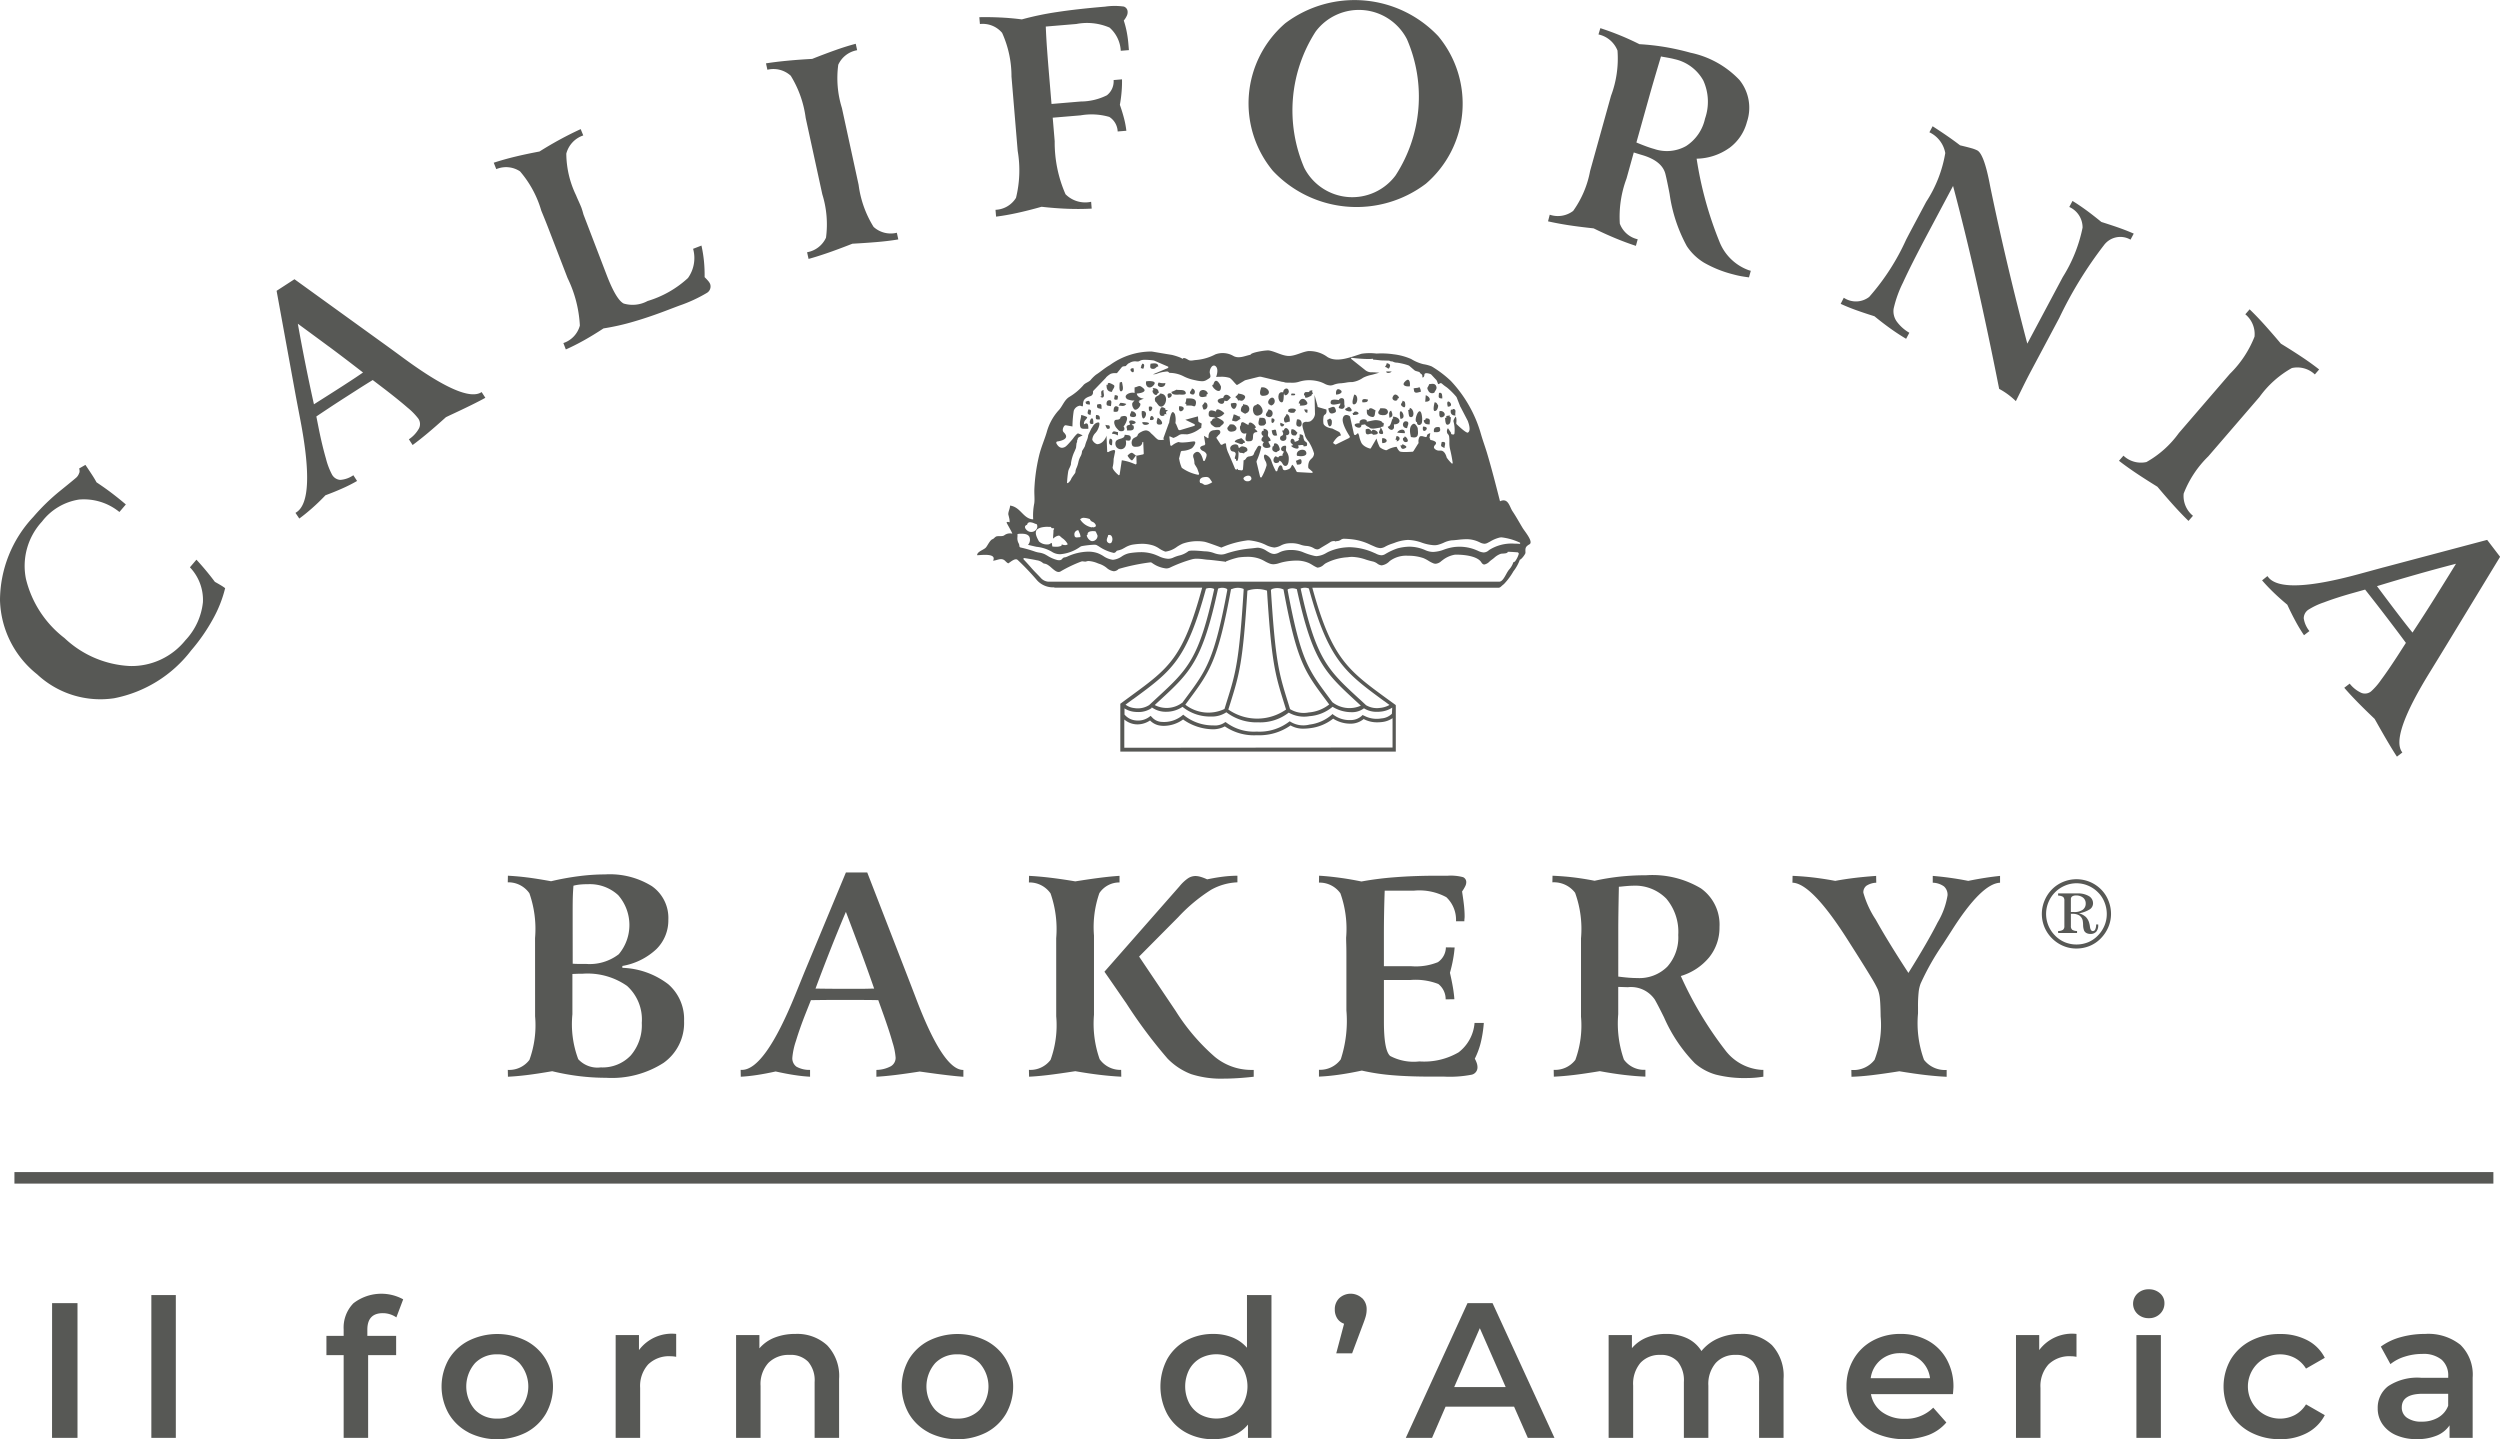 <svg xmlns="http://www.w3.org/2000/svg" width="146.396" height="84.277" viewBox="0 0 146.396 84.277">
  <g id="Raggruppa_8" data-name="Raggruppa 8" transform="translate(-198.132 -389.638)">
    <path id="Tracciato_267" data-name="Tracciato 267" d="M421.828,469.315c.119-.114-.027-.293.037-.418-.22,0-.14.192-.13.355-.163,0,.034.119.093.063" transform="translate(-159.098 -56.41)" fill="#575855"/>
    <path id="Tracciato_268" data-name="Tracciato 268" d="M436.535,469.077c.081-.008.5.068.376-.156-.091-.165-.381-.084-.528-.13a1.526,1.526,0,0,1-.289.128c0,.191.325.17.442.158" transform="translate(-169.362 -56.334)" fill="#575855"/>
    <path id="Tracciato_269" data-name="Tracciato 269" d="M442.146,469.221c-.033-.08-.01-.124.064-.13,0-.249-.447-.359-.5-.049s.266.228.439.179" transform="translate(-173.352 -56.379)" fill="#575855"/>
    <path id="Tracciato_270" data-name="Tracciato 270" d="M463.077,469.224c-.091.277.394-.019.376-.021.034-.071-.023-.076.075-.076-.011-.1-.067-.125-.03-.226-.056.011-.109.02-.162.032,0,.112-.126.071-.222.075s-.168.217-.037.217" transform="translate(-188.515 -56.413)" fill="#575855"/>
    <path id="Tracciato_271" data-name="Tracciato 271" d="M490.586,469.754c0-.129.017-.394-.194-.322-.018.233-.072.322.194.322" transform="translate(-207.996 -56.783)" fill="#575855"/>
    <path id="Tracciato_272" data-name="Tracciato 272" d="M435.373,469.521c-.128.036-.069.155-.044.266.271,0,.284-.333.044-.266" transform="translate(-168.793 -56.848)" fill="#575855"/>
    <path id="Tracciato_273" data-name="Tracciato 273" d="M433.015,469.57c0,.178-.421.106-.26.485.09.044.145.225.266.272.329.13.6-.757-.006-.757" transform="translate(-166.96 -56.889)" fill="#575855"/>
    <path id="Tracciato_274" data-name="Tracciato 274" d="M449.224,469.991c.1-.085.195.108.352-.078.216-.262-.172-.312-.352-.341,0,.116-.133.121-.161.226.071,0,.161.131.161.193" transform="translate(-178.593 -56.891)" fill="#575855"/>
    <path id="Tracciato_275" data-name="Tracciato 275" d="M460.591,469.591c-.01-.023-.176-.01-.2-.021-.013.033-.023.065-.034.1.049,0,.3.048.238-.076" transform="translate(-186.628 -56.889)" fill="#575855"/>
    <path id="Tracciato_276" data-name="Tracciato 276" d="M481.285,470.014l.073-.02c.042-.058-.232-.406-.367-.056-.082.2.294.311.294.075" transform="translate(-201.308 -57.042)" fill="#575855"/>
    <path id="Tracciato_277" data-name="Tracciato 277" d="M445.869,470.167c.07,0,.07.026.11.026.146,0,.183-.187.275-.187-.118-.2-.385-.295-.451,0-.764.084.066.627.066.161" transform="translate(-176.042 -57.066)" fill="#575855"/>
    <path id="Tracciato_278" data-name="Tracciato 278" d="M472.971,469.793c-.022.084-.212.6,0,.573.24-.035.243-.573,0-.573" transform="translate(-195.539 -57.048)" fill="#575855"/>
    <path id="Tracciato_279" data-name="Tracciato 279" d="M424.649,470.162c0-.114.131-.255-.161-.26,0,.156-.141.312.161.26" transform="translate(-161.079 -57.126)" fill="#575855"/>
    <path id="Tracciato_280" data-name="Tracciato 280" d="M487.668,469.908c0,.13-.032.257-.032.388.4,0,.306-.283.032-.388" transform="translate(-206.046 -57.13)" fill="#575855"/>
    <path id="Tracciato_281" data-name="Tracciato 281" d="M438.871,470.993a2.428,2.428,0,0,1,.3,0c.124.017.212.122.256-.086.084-.383-.321-.334-.557-.334-.007.057-.015.281-.1.289.084.007.118.049.1.129" transform="translate(-171.27 -57.603)" fill="#575855"/>
    <path id="Tracciato_282" data-name="Tracciato 282" d="M455.88,470.859c0,.091.357-.079.212-.356s-.57.237-.212.356" transform="translate(-183.346 -57.5)" fill="#575855"/>
    <path id="Tracciato_283" data-name="Tracciato 283" d="M468.981,470.822c0,.144-.247.261.035.31a.163.163,0,0,0,.2-.217c-.02-.063.01-.3-.047-.358a.174.174,0,0,0-.281.069c-.1-.018-.421-.076-.467.061-.124.354.482.136.566.135" transform="translate(-192.355 -57.559)" fill="#575855"/>
    <path id="Tracciato_284" data-name="Tracciato 284" d="M461.983,471.046c.109,0,.559.015.423-.215-.172-.288-.413-.221-.49.086q.143-.013.066.129" transform="translate(-187.741 -57.656)" fill="#575855"/>
    <path id="Tracciato_285" data-name="Tracciato 285" d="M475.171,470.73c-.186-.048-.4-.071-.322.161.174,0,.322.009.322-.161" transform="translate(-196.934 -57.693)" fill="#575855"/>
    <path id="Tracciato_286" data-name="Tracciato 286" d="M423.048,470.924c-.106.014-.14.08-.147.183-.012.189.138.127.256.167.01-.128.1-.376-.109-.35" transform="translate(-159.972 -57.852)" fill="#575855"/>
    <path id="Tracciato_287" data-name="Tracciato 287" d="M418.908,471.281c0-.231-.058-.259-.257-.161,0,.152.089.161.257.161" transform="translate(-156.948 -57.955)" fill="#575855"/>
    <path id="Tracciato_288" data-name="Tracciato 288" d="M482.946,471.091l-.131-.065c0,.146-.2.2-.013.341.227.178.171-.178.144-.276" transform="translate(-202.549 -57.926)" fill="#575855"/>
    <path id="Tracciato_289" data-name="Tracciato 289" d="M492.142,471.5c.514,0-.187-.686,0,0" transform="translate(-209.23 -58.047)" fill="#575855"/>
    <path id="Tracciato_290" data-name="Tracciato 290" d="M442.488,471.366c0,.044-.091.128-.116.165-.037.056.043.2.052.252.29.059.326-.417.065-.417" transform="translate(-173.823 -58.168)" fill="#575855"/>
    <path id="Tracciato_291" data-name="Tracciato 291" d="M448.465,471.7c.112-.278-.106-.235-.309-.192-.043.216.191.484.309.192" transform="translate(-177.944 -58.246)" fill="#575855"/>
    <path id="Tracciato_292" data-name="Tracciato 292" d="M489.5,471.839c.084-.06.158-.345.059-.345a.152.152,0,0,0-.161-.127c0,.016-.178.668.1.473" transform="translate(-207.259 -58.168)" fill="#575855"/>
    <path id="Tracciato_293" data-name="Tracciato 293" d="M425.806,471.537a1.032,1.032,0,0,0-.354-.067c-.032.055-.066.108-.1.161.187,0,.318.084.453-.095" transform="translate(-161.718 -58.242)" fill="#575855"/>
    <path id="Tracciato_294" data-name="Tracciato 294" d="M421.232,472c0-.253.03-.336-.256-.259-.043.251.062.21.256.259" transform="translate(-158.596 -58.415)" fill="#575855"/>
    <path id="Tracciato_295" data-name="Tracciato 295" d="M452.942,472.391c.61-.136-.022-.888-.112-.614-.314,0-.239.689.112.614" transform="translate(-181.132 -58.418)" fill="#575855"/>
    <path id="Tracciato_296" data-name="Tracciato 296" d="M450.32,471.793c-.084,0-.163.265-.106.337.017.021.268.2.268.115a.258.258,0,0,0,.174-.375c-.08-.161-.241-.111-.336-.173v.1" transform="translate(-179.398 -58.403)" fill="#575855"/>
    <path id="Tracciato_297" data-name="Tracciato 297" d="M424.343,472.471c.29.04.275-.039.289-.258-.235-.176-.31.047-.289.258" transform="translate(-160.997 -58.725)" fill="#575855"/>
    <path id="Tracciato_298" data-name="Tracciato 298" d="M431.494,472.222c-.055.65.478-.119,0,0" transform="translate(-166.086 -58.768)" fill="#575855"/>
    <path id="Tracciato_299" data-name="Tracciato 299" d="M437.626,472.144c-.121.674.658,0,0,0" transform="translate(-170.443 -58.721)" fill="#575855"/>
    <path id="Tracciato_300" data-name="Tracciato 300" d="M468.332,472.619c.119-.058.065-.152.032-.246-.072-.206-.281-.023-.407-.007.038.3.148.36.374.253" transform="translate(-192.041 -58.815)" fill="#575855"/>
    <path id="Tracciato_301" data-name="Tracciato 301" d="M471.626,472.251c0,.123-.1-.1-.1.066-.52.134.633.434.1-.066" transform="translate(-194.485 -58.798)" fill="#575855"/>
    <path id="Tracciato_302" data-name="Tracciato 302" d="M433.955,472.394c-.1-.049-.177-.064-.219.036-.073.181-.128.529.221.415-.008-.1.035-.115.13-.064-.09-.267.065-.135.065-.258-.286.008,0-.034-.2-.128" transform="translate(-167.646 -58.872)" fill="#575855"/>
    <path id="Tracciato_303" data-name="Tracciato 303" d="M484.169,472.61c.033.095.012.361.1.4.291.119.278-.468-.008-.527.016.084-.015.124-.1.129" transform="translate(-203.578 -58.961)" fill="#575855"/>
    <path id="Tracciato_304" data-name="Tracciato 304" d="M459.8,472.808c.172.087.143.063.354.063a.429.429,0,0,1,.091-.123c.04-.139-.276-.135-.324-.115-.113.042-.121.049-.121.175" transform="translate(-186.234 -59.063)" fill="#575855"/>
    <path id="Tracciato_305" data-name="Tracciato 305" d="M476.019,473.054c.315.113.209-.268.284-.357-.079-.044-.346-.27-.418-.033-.035-.01-.065-.021-.1-.033,0,.221-.025.331.229.423" transform="translate(-197.614 -59.016)" fill="#575855"/>
    <path id="Tracciato_306" data-name="Tracciato 306" d="M478.444,472.975c.156-.014.279-.139.179-.3-.082-.131-.3-.1-.423-.1,0,.087-.1.146-.11.232-.014.172.26.178.355.167" transform="translate(-199.251 -59.026)" fill="#575855"/>
    <path id="Tracciato_307" data-name="Tracciato 307" d="M463.035,472.813c.05.1.059.194.191.194,0-.2.084-.194-.191-.194" transform="translate(-188.537 -59.198)" fill="#575855"/>
    <path id="Tracciato_308" data-name="Tracciato 308" d="M493.093,473.087c-.05-.151.107-.388-.161-.388,0,.064-.035.073-.1.032-.063.193.016.362.259.357" transform="translate(-209.731 -59.116)" fill="#575855"/>
    <path id="Tracciato_309" data-name="Tracciato 309" d="M419.233,473.135c0-.14.125-.322-.128-.322-.046.185-.105.284.128.322" transform="translate(-157.241 -59.198)" fill="#575855"/>
    <path id="Tracciato_310" data-name="Tracciato 310" d="M455.412,472.813c0,.118-.315.337-.018.438.317.1.4-.438.018-.438" transform="translate(-183.008 -59.198)" fill="#575855"/>
    <path id="Tracciato_311" data-name="Tracciato 311" d="M444.05,473.321a.2.2,0,0,0-.225.161c-.144,0-.046.186.015.232.2.15.168.15.469.122.085-.138.376-.221.135-.395-.027-.021-.394-.241-.394-.186a.544.544,0,0,0,.515-.225c.048,0-.483-.445-.483-.1-.136-.046-.4-.173-.429.093-.036.35.245.144.4.294" transform="translate(-174.741 -59.188)" fill="#575855"/>
    <path id="Tracciato_312" data-name="Tracciato 312" d="M430.04,473.132c-.024.133.016.62.193.352.108-.157.074-.407-.193-.352" transform="translate(-165.049 -59.419)" fill="#575855"/>
    <path id="Tracciato_313" data-name="Tracciato 313" d="M480.315,473.458c.233-.047.192-.214.1-.419-.175.065-.107.285-.1.419" transform="translate(-200.82 -59.358)" fill="#575855"/>
    <path id="Tracciato_314" data-name="Tracciato 314" d="M482.511,473.621c.5,0-.2-1,0,0" transform="translate(-202.372 -59.456)" fill="#575855"/>
    <path id="Tracciato_315" data-name="Tracciato 315" d="M490.641,473.5c.32-.088.143-.419-.135-.368-.021.093-.052.417.135.368" transform="translate(-208.077 -59.423)" fill="#575855"/>
    <path id="Tracciato_316" data-name="Tracciato 316" d="M427.735,473.151c.022.066-.238.319.076.346.346.03.218-.339-.076-.346" transform="translate(-163.356 -59.438)" fill="#575855"/>
    <path id="Tracciato_317" data-name="Tracciato 317" d="M472.921,473.3l-.072.032a.181.181,0,0,1,.039.1c.66,0,.106-.353.033-.128" transform="translate(-195.522 -59.492)" fill="#575855"/>
    <path id="Tracciato_318" data-name="Tracciato 318" d="M485.777,473.819c0,.252.284.191.294-.01a1.225,1.225,0,0,0-.037-.508c-.15-.451-.479.517-.257.517" transform="translate(-204.67 -59.46)" fill="#575855"/>
    <path id="Tracciato_319" data-name="Tracciato 319" d="M459.085,473.714c0,.129-.17.182-.149.352.033.276.182.1.343.1,0-.174.008-.385-.194-.451" transform="translate(-185.618 -59.839)" fill="#575855"/>
    <path id="Tracciato_320" data-name="Tracciato 320" d="M417.991,474.741c0-.2-.011-.418-.259-.258,0-.274.144-.242.193-.422a1.411,1.411,0,0,0-.354-.128c0,.161-.074.321-.074.492,0,.375.134.316.493.316" transform="translate(-156.127 -59.995)" fill="#575855"/>
    <path id="Tracciato_321" data-name="Tracciato 321" d="M448.488,473.828a3.512,3.512,0,0,1-.1.353c.332.112.244.032.516-.1-.056-.086-.093.055-.031-.128-.1.016-.232-.111-.388-.128" transform="translate(-178.114 -59.92)" fill="#575855"/>
    <path id="Tracciato_322" data-name="Tracciato 322" d="M420.964,474.191c-.008-.17,0-.254-.227-.26-.044.31.024.26.227.26" transform="translate(-158.424 -59.993)" fill="#575855"/>
    <path id="Tracciato_323" data-name="Tracciato 323" d="M424.842,474.172c-.036.154-.109.178-.251.183-.26.011-.089.4,0,.483.116.115.121.2.318.187s.156-.217.091-.285c.029.031.543-.8-.153-.568" transform="translate(-161.077 -60.136)" fill="#575855"/>
    <path id="Tracciato_324" data-name="Tracciato 324" d="M431.731,474.376c.5.084,0-.556,0,0" transform="translate(-166.257 -60.147)" fill="#575855"/>
    <path id="Tracciato_325" data-name="Tracciato 325" d="M491.841,474.582c.191-.061.13-.291.177-.439-.078.019-.1-.014-.063-.095a1.175,1.175,0,0,0-.225.032c.037.081.014.112-.064.1.014.082,0,.46.175.4" transform="translate(-208.914 -60.077)" fill="#575855"/>
    <path id="Tracciato_326" data-name="Tracciato 326" d="M480.328,474.269c.011.032.021.065.033.1-.12,0-.1.484-.322.484,0,.1.165.224.257.186.149-.066.1-.194.1-.315.494,0,.395-.453-.064-.453" transform="translate(-200.639 -60.234)" fill="#575855"/>
    <path id="Tracciato_327" data-name="Tracciato 327" d="M433.145,474.494c-.029.146-.182.439.157.4.261-.033-.029-.369-.157-.4" transform="translate(-167.221 -60.394)" fill="#575855"/>
    <path id="Tracciato_328" data-name="Tracciato 328" d="M454.213,474.816c-.033-.31-.058-.323-.385-.322-.05.217-.2.541.249.451.059-.012.093-.1.136-.129" transform="translate(-181.938 -60.394)" fill="#575855"/>
    <path id="Tracciato_329" data-name="Tracciato 329" d="M419.7,474.928c.044-.792-.489.148,0,0" transform="translate(-157.546 -60.474)" fill="#575855"/>
    <path id="Tracciato_330" data-name="Tracciato 330" d="M456.408,474.607c-.111.615.428,0,0,0" transform="translate(-183.809 -60.474)" fill="#575855"/>
    <path id="Tracciato_331" data-name="Tracciato 331" d="M467.976,475.049a.6.6,0,0,0,.016-.285c-.137-.153-.045-.1-.263-.018,0,.054.065.564.247.3" transform="translate(-191.878 -60.518)" fill="#575855"/>
    <path id="Tracciato_332" data-name="Tracciato 332" d="M487.678,474.963c0-.214.095-.353-.227-.356,0,.177-.194.02-.087.236.064.124.189.12.315.12" transform="translate(-205.83 -60.474)" fill="#575855"/>
    <path id="Tracciato_333" data-name="Tracciato 333" d="M461.63,475.247c.208.009.2-.487-.139-.427-.024.165-.124.416.139.427" transform="translate(-187.411 -60.622)" fill="#575855"/>
    <path id="Tracciato_334" data-name="Tracciato 334" d="M427.171,475.221c.052.084-.087.078-.128.1-.152.092,0,.186-.052.3.185,0,.5.056.385-.29a.108.108,0,0,1-.1-.063c.663-.112-.348-.435-.11-.046" transform="translate(-162.872 -60.778)" fill="#575855"/>
    <path id="Tracciato_335" data-name="Tracciato 335" d="M473.7,475.141c.076-.008.15-.018.225-.031,0,.056.176.16.225.16.091.181.541.031.676.031,0,.126-.221.327.018.374.28.055.024-.332-.018-.405.021,0,.184-.041.171-.052-.031-.029.092-.206-.071-.206,0-.126-.363-.159-.431-.149a2.876,2.876,0,0,0-.291.055c-.355.072-.066.006-.26-.083-.138-.063-.406.017-.342.209-.715,0,.1.516.1.1" transform="translate(-195.848 -60.622)" fill="#575855"/>
    <path id="Tracciato_336" data-name="Tracciato 336" d="M430.165,475.389c0,.375.883-.02,0,0" transform="translate(-165.143 -61.031)" fill="#575855"/>
    <path id="Tracciato_337" data-name="Tracciato 337" d="M483.313,475.216c-.255-.045-.312.4.034.4,0-.078.189-.368-.034-.4" transform="translate(-202.821 -60.906)" fill="#575855"/>
    <path id="Tracciato_338" data-name="Tracciato 338" d="M450.054,475.584c-.117,0-.049.608.322.453,0,.2-.209.543.236.468.325-.053-.045-.534.409-.534,0-.114-.129-.124-.161-.227.278,0-.354-.594-.354-.194-.126,0-.451-.38-.451.033" transform="translate(-179.261 -61.032)" fill="#575855"/>
    <path id="Tracciato_339" data-name="Tracciato 339" d="M458.417,475.6c-.076-.033-.15-.063-.225-.1-.075.227.156.311.225.1" transform="translate(-185.079 -61.108)" fill="#575855"/>
    <path id="Tracciato_340" data-name="Tracciato 340" d="M484.73,475.711c-.28.148-.191.533-.14.773.5.123.423-.218.4-.516,0-.04-.142-.316-.259-.256" transform="translate(-203.839 -61.254)" fill="#575855"/>
    <path id="Tracciato_341" data-name="Tracciato 341" d="M447.934,475.971c-.121-.153-.148-.132-.353-.132-.022.08-.176.168-.144.263.063.176.208.187.37.144s.209-.176.127-.275" transform="translate(-177.432 -61.35)" fill="#575855"/>
    <path id="Tracciato_342" data-name="Tracciato 342" d="M422.927,476.141c.012-.249-.085-.135-.259-.2.041.123.078.331.259.2" transform="translate(-159.807 -61.427)" fill="#575855"/>
    <path id="Tracciato_343" data-name="Tracciato 343" d="M487.155,476.287c-.115.576.551,0,0,0" transform="translate(-205.694 -61.67)" fill="#575855"/>
    <path id="Tracciato_344" data-name="Tracciato 344" d="M489.4,476.674c.221.023.473.015.325-.291-.235-.029-.368.033-.325.291" transform="translate(-207.298 -61.733)" fill="#575855"/>
    <path id="Tracciato_345" data-name="Tracciato 345" d="M458.365,476.726q-.15-.032-.037.153c.023.224-.168.1-.181.293-.017.257.5.237.346-.155.453-.019,0-.718-.128-.291" transform="translate(-185.058 -61.884)" fill="#575855"/>
    <path id="Tracciato_346" data-name="Tracciato 346" d="M475.9,476.9c-.132-.134-.147-.2-.353-.129-.059.582.344.1.419.323.683,0-.065-.493-.065-.194" transform="translate(-197.439 -61.997)" fill="#575855"/>
    <path id="Tracciato_347" data-name="Tracciato 347" d="M454.752,477.036c.046-.191-.093-.294-.272-.3.011.031.022.065.033.1-.187,0-.188.271-.033.324-.113.131-.2.291.033.355-.172.173-.035.358.182.346.393-.026.075-.255.075-.378.071,0,.005-.034.131-.034,0-.238-.2-.192-.149-.409" transform="translate(-182.366 -61.99)" fill="#575855"/>
    <path id="Tracciato_348" data-name="Tracciato 348" d="M456.77,477.25c-.114-.344.02-.384-.322-.291.038.217.062.369.322.291" transform="translate(-183.849 -62.118)" fill="#575855"/>
    <path id="Tracciato_349" data-name="Tracciato 349" d="M460.77,477.031c-.04.018-.133-.227-.353-.193-.054.233-.025.4.256.354a1.187,1.187,0,0,0,.1-.161" transform="translate(-186.658 -62.06)" fill="#575855"/>
    <path id="Tracciato_350" data-name="Tracciato 350" d="M481.936,477.085a3.793,3.793,0,0,0,.45.033c.027-.306-.33-.235-.45-.033" transform="translate(-201.989 -62.114)" fill="#575855"/>
    <path id="Tracciato_351" data-name="Tracciato 351" d="M424.367,477.311c-.154,0-.3-.137-.355.1a.711.711,0,0,1,.355.1.625.625,0,0,1,0-.194" transform="translate(-160.763 -62.371)" fill="#575855"/>
    <path id="Tracciato_352" data-name="Tracciato 352" d="M460.826,477.85c-.012.063.019.259-.1.259a.089.089,0,0,0,.065.033c-.037.114-.169.114-.258.161,0-.179-.207-.281-.241-.066-.027.157.143.187.143.26-.385,0,.511.436.291,0,.051.021.366-.086.322.063a1.011,1.011,0,0,0,.194-.025c0-.081.033-.075.014-.14-.039-.134-.117-.08-.169-.2-.1-.225.034-.3-.263-.347" transform="translate(-186.584 -62.783)" fill="#575855"/>
    <path id="Tracciato_353" data-name="Tracciato 353" d="M425.245,477.968c0,.324-.538.135-.545.5-.009.481.759.487.609-.18.108.005.262.084.291-.1.042-.244-.225-.2-.356-.225" transform="translate(-161.254 -62.866)" fill="#575855"/>
    <path id="Tracciato_354" data-name="Tracciato 354" d="M481.661,478.189c-.021.074-.043.151-.065.226.08-.017.1.015.065.1.216-.044.261-.294,0-.322" transform="translate(-201.747 -63.024)" fill="#575855"/>
    <path id="Tracciato_355" data-name="Tracciato 355" d="M483.183,478.377c-.15,0-.069.255.063.264.362.025-.063-.5-.063-.264" transform="translate(-202.819 -63.114)" fill="#575855"/>
    <path id="Tracciato_356" data-name="Tracciato 356" d="M478.882,478.634a.734.734,0,0,0,0,.292c.361,0,.322-.292,0-.292" transform="translate(-199.805 -63.34)" fill="#575855"/>
    <path id="Tracciato_357" data-name="Tracciato 357" d="M449.436,478.925c.294,0-.081-.267-.1-.293-.08.05-.385.075-.385.228.092,0,.483.24.483.065" transform="translate(-178.514 -63.339)" fill="#575855"/>
    <path id="Tracciato_358" data-name="Tracciato 358" d="M423.459,478.748c-.087.23-.046.388.128.388,0-.168.093-.388-.128-.388" transform="translate(-160.339 -63.422)" fill="#575855"/>
    <path id="Tracciato_359" data-name="Tracciato 359" d="M490.9,479.409c-.066.278-.062.238.161.354,0-.172.162-.4-.161-.354" transform="translate(-208.343 -63.889)" fill="#575855"/>
    <path id="Tracciato_360" data-name="Tracciato 360" d="M456.767,479.691c-.182-.04-.044.176-.178.176-.04.12-.06.234.086.308.2.1.133-.049.3-.049.013-.043-.065-.039.035-.065-.023-.135-.085-.341-.243-.37" transform="translate(-183.928 -64.089)" fill="#575855"/>
    <path id="Tracciato_361" data-name="Tracciato 361" d="M448.709,480.03c-.117,0-.172.2-.207,0-.038-.234-.544-.1-.471.157.06.211.216.084.3.224.067.11-.135.357.025.357a.707.707,0,0,1,.024.1c.138.125.144-.478.119-.6a.509.509,0,0,0,.093.137.723.723,0,0,1,.246.037c0-.107.259-.074.18-.281-.036-.095-.222-.135-.309-.136" transform="translate(-177.853 -64.25)" fill="#575855"/>
    <path id="Tracciato_362" data-name="Tracciato 362" d="M482.721,479.845c-.006.022-.012.047-.02.072h-.1c.045.21.124.263.306.153.161-.094-.155-.193-.188-.225" transform="translate(-202.464 -64.202)" fill="#575855"/>
    <path id="Tracciato_363" data-name="Tracciato 363" d="M457.576,480.52c-.065-.12.014-.2-.029-.33-.294-.053-.4.3-.128.323,0,.115-.1.131-.067.258-.1,0-.2-.01-.255.1-.036,0-.146-.093-.182-.057-.2.19-.084.528.244.316a.365.365,0,0,0-.032-.065c.233,0,.2.319.406.3.172-.015.191-.354.176-.52a.721.721,0,0,0-.133-.322" transform="translate(-184.112 -64.444)" fill="#575855"/>
    <path id="Tracciato_364" data-name="Tracciato 364" d="M461.555,481.336c.152.039.622.072.542-.206s-.646-.143-.542.206" transform="translate(-187.474 -65.009)" fill="#575855"/>
    <path id="Tracciato_365" data-name="Tracciato 365" d="M461.36,483.023a2.085,2.085,0,0,1,.065.227c.178,0,.293-.013.267-.221s-.242-.005-.332-.005" transform="translate(-187.345 -66.405)" fill="#575855"/>
    <path id="Tracciato_366" data-name="Tracciato 366" d="M431.9,463.77c.212.021.194-.14.343-.14,0-.257-.332-.173-.453-.163-.021.124-.069.286.109.3" transform="translate(-166.283 -52.531)" fill="#575855"/>
    <path id="Tracciato_367" data-name="Tracciato 367" d="M479.763,463.609c.044-.133-.08-.18-.189-.2.013.054-.077.185-.1.226.157,0,.205.231.286-.029" transform="translate(-200.239 -52.507)" fill="#575855"/>
    <path id="Tracciato_368" data-name="Tracciato 368" d="M429.99,463.809c.045-.118.1-.292-.064-.292a1.476,1.476,0,0,1-.086.161.14.14,0,0,0,.031-.036.628.628,0,0,1-.041.135c.085,0,.063.032.161.032" transform="translate(-164.904 -52.581)" fill="#575855"/>
    <path id="Tracciato_369" data-name="Tracciato 369" d="M427.938,464.42c-.46,0,.149.543,0,0" transform="translate(-163.433 -53.224)" fill="#575855"/>
    <path id="Tracciato_370" data-name="Tracciato 370" d="M480.02,465.091H479.7c0,.135.26.1.322,0" transform="translate(-200.396 -53.702)" fill="#575855"/>
    <path id="Tracciato_371" data-name="Tracciato 371" d="M483.6,467.162c.034-.166,0-.534-.24-.323-.294.259-.011.351.24.323" transform="translate(-202.913 -54.9)" fill="#575855"/>
    <path id="Tracciato_372" data-name="Tracciato 372" d="M431.352,467.3c.272-.3-.352-.252-.436-.233-.071.305.2.509.436.233" transform="translate(-165.669 -55.099)" fill="#575855"/>
    <path id="Tracciato_373" data-name="Tracciato 373" d="M444.893,467.342c.021,0-.3-.71-.45-.129-.27,0,.45.741.45.129" transform="translate(-175.261 -55.05)" fill="#575855"/>
    <path id="Tracciato_374" data-name="Tracciato 374" d="M425.656,467.759c.143-.072.033-.43.013-.541l-.128.032c-.007.058-.077.606.115.509" transform="translate(-161.839 -55.216)" fill="#575855"/>
    <path id="Tracciato_375" data-name="Tracciato 375" d="M423.22,467.943c0-.14.289-.337.038-.436-.077-.03-.3-.205-.3.048l-.063-.032c0,.229.051.419.321.42" transform="translate(-159.971 -55.359)" fill="#575855"/>
    <path id="Tracciato_376" data-name="Tracciato 376" d="M433.767,467.362a.8.8,0,0,1-.387-.033c-.238.293.382.4.387.033" transform="translate(-167.392 -55.294)" fill="#575855"/>
    <path id="Tracciato_377" data-name="Tracciato 377" d="M488.495,468.1c-.011-.054.133-.173.114-.3-.046-.268-.265-.206-.435-.184-.052.211-.171.165-.044.381a.242.242,0,0,0,.365.1" transform="translate(-206.357 -55.479)" fill="#575855"/>
    <path id="Tracciato_378" data-name="Tracciato 378" d="M427.29,468.832c.036.109-.091.133-.122.253a.421.421,0,0,0,.076.271c.136.3.594-.283.32-.321a.089.089,0,0,1,.067-.062c-.281,0,.221-.181.225-.181-.186-.016-.394-.108-.419-.3.1,0,.669-.074.371-.32-.237-.2-.229-.1-.5-.035,0,.108,0,.216,0,.325-.234-.087-.722.13-.434.36.03.024.489.161.416.014" transform="translate(-162.737 -55.81)" fill="#575855"/>
    <path id="Tracciato_379" data-name="Tracciato 379" d="M454.388,468.794c.438-.092.133-.558-.237-.479-.072.222-.181.568.237.479" transform="translate(-182.166 -55.989)" fill="#575855"/>
    <path id="Tracciato_380" data-name="Tracciato 380" d="M485.706,468.516a.388.388,0,0,0-.1-.291c0,.084-.271.046-.322.1a.5.5,0,0,1,.03.147c.065.176.275.048.388.048" transform="translate(-204.376 -55.932)" fill="#575855"/>
    <path id="Tracciato_381" data-name="Tracciato 381" d="M432.286,468.58c-.11,0-.01.231.113.272.142.048.083-.11.208-.11-.021-.269-.159-.259-.353-.291,0,.069.032,0,.032.129" transform="translate(-166.619 -56.093)" fill="#575855"/>
    <path id="Tracciato_382" data-name="Tracciato 382" d="M458,469.365c.186.027.1-.518.161-.518,0,.235.294.031.27-.134-.04-.275-.334-.154-.334.069-.375-.108-.334.548-.1.583" transform="translate(-184.827 -56.167)" fill="#575855"/>
    <path id="Tracciato_383" data-name="Tracciato 383" d="M440.081,468.886a.194.194,0,0,0-.127-.325c0,.092-.1.148-.111.237s.184.152.238.089" transform="translate(-172.03 -56.171)" fill="#575855"/>
    <path id="Tracciato_384" data-name="Tracciato 384" d="M469.741,468.717c-.218-.131-.26.135-.236.285.2,0,.477-.141.236-.285" transform="translate(-193.137 -56.257)" fill="#575855"/>
    <path id="Tracciato_385" data-name="Tracciato 385" d="M399.139,471.5h.039c.179,0,.4.007.5.178a.447.447,0,0,1-.079.475h0c.02,0,.382.092.512.115a2.176,2.176,0,0,1,.877.284.883.883,0,0,0,.507.148,2.349,2.349,0,0,0,1.168-.438.336.336,0,0,1,.08-.035,5.19,5.19,0,0,1,.718-.082.367.367,0,0,1,.161.023l.121.07a2.486,2.486,0,0,0,.884.387.206.206,0,0,0,.137-.086.114.114,0,0,1,.076-.053,1.33,1.33,0,0,0,.257-.077c.056-.029.111-.058.165-.088a1.351,1.351,0,0,1,.447-.179,3.856,3.856,0,0,1,.579-.052,2.2,2.2,0,0,1,.663.105,1.5,1.5,0,0,1,.334.173,1.545,1.545,0,0,0,.355.18h.015a1.452,1.452,0,0,0,.67-.283,2.261,2.261,0,0,1,.335-.185,2.6,2.6,0,0,1,.867-.144,2.333,2.333,0,0,1,.4.034c.17.029.961.328.994.342a5.523,5.523,0,0,1,1.557-.426.705.705,0,0,1,.12.007,3.246,3.246,0,0,1,.645.143,2.538,2.538,0,0,1,.257.107,1.458,1.458,0,0,0,.523.165,1.03,1.03,0,0,0,.378-.115,1.126,1.126,0,0,1,.4-.127,2.133,2.133,0,0,1,.228-.012,1.624,1.624,0,0,1,.564.1,1.263,1.263,0,0,0,.293.059.991.991,0,0,1,.349.083l.082.041a.45.45,0,0,0,.216.081.288.288,0,0,0,.157-.053c.09-.058.182-.112.273-.167.12-.069.241-.14.355-.218a.418.418,0,0,1,.239-.048l.087.029v-.029a.561.561,0,0,0,.149-.015.459.459,0,0,0,.117-.057.325.325,0,0,1,.219-.065,5.05,5.05,0,0,1,.545.045,3.309,3.309,0,0,1,.98.307l.253.11a.9.9,0,0,0,.333.086.63.63,0,0,0,.3-.1,2.462,2.462,0,0,1,.329-.143l.171-.057a2.492,2.492,0,0,1,.806-.18h0a2.622,2.622,0,0,1,.808.158,2.622,2.622,0,0,0,.731.153.912.912,0,0,0,.209-.022,2.261,2.261,0,0,0,.343-.122,1.5,1.5,0,0,1,.458-.141c.134-.006.256-.02.376-.032a4.59,4.59,0,0,1,.488-.037,1.716,1.716,0,0,1,.694.139l.089.04a.7.7,0,0,0,.28.088.416.416,0,0,0,.2-.056l.139-.073a2,2,0,0,1,.558-.234.54.54,0,0,1,.114-.011,3.524,3.524,0,0,1,1.084.315c0,.011.006.066-.008.066s-.143-.014-.341-.014a2.44,2.44,0,0,0-1.474.38.466.466,0,0,1-.312.137.877.877,0,0,1-.34-.1l-.133-.055a2.547,2.547,0,0,0-.94-.181c-.089,0-.177.005-.268.013a2.8,2.8,0,0,0-.637.154,2.016,2.016,0,0,1-.637.138,1.138,1.138,0,0,1-.454-.1,2.335,2.335,0,0,0-.937-.208,2.945,2.945,0,0,0-.7.1,3.56,3.56,0,0,0-.721.337.452.452,0,0,1-.226.066.788.788,0,0,1-.324-.1l-.137-.059a3.644,3.644,0,0,0-1.361-.312c-.071,0-.142,0-.217.007a3,3,0,0,0-.991.233c-.061.025-.12.058-.182.09a1.273,1.273,0,0,1-.573.192.594.594,0,0,1-.126-.013,3.9,3.9,0,0,1-.708-.232,1.829,1.829,0,0,0-.68-.113,1.515,1.515,0,0,0-.586.1l-.085.039a.717.717,0,0,1-.3.093.584.584,0,0,1-.241-.063c-.066-.032-.131-.072-.2-.112a1.026,1.026,0,0,0-.5-.191.43.43,0,0,0-.058,0l-.329.039a6.268,6.268,0,0,0-1.5.307.827.827,0,0,1-.285.053,1.343,1.343,0,0,1-.416-.086,1.581,1.581,0,0,0-.485-.1c-.05,0-.13-.007-.221-.016-.16-.014-.362-.03-.527-.03-.206,0-.261.027-.276.044a1.378,1.378,0,0,1-.548.25,2.2,2.2,0,0,0-.3.105.748.748,0,0,1-.334.082,1.456,1.456,0,0,1-.545-.153c-.068-.03-.139-.059-.211-.088a2.342,2.342,0,0,0-.842-.147,4.45,4.45,0,0,0-.679.062,1.241,1.241,0,0,0-.434.19,1.084,1.084,0,0,1-.517.195A1.277,1.277,0,0,1,404,472.8a1.958,1.958,0,0,0-.323-.163,1.654,1.654,0,0,0-.558-.087,3.037,3.037,0,0,0-1.227.292.58.58,0,0,1-.136.042.191.191,0,0,0-.142.074.215.215,0,0,1-.2.093.6.6,0,0,1-.088-.008,2,2,0,0,1-.594-.257l-.143-.081a1.193,1.193,0,0,0-.339-.1,1.462,1.462,0,0,1-.285-.074,7.476,7.476,0,0,0-.809-.227.085.085,0,0,1-.061-.072.522.522,0,0,0-.026-.138.616.616,0,0,1-.087-.406,1.552,1.552,0,0,0,0-.165.523.523,0,0,1,.159-.021m.407-.524a.163.163,0,0,1,.177-.15.739.739,0,0,1,.26.073c.046.016.091.034.128.044a.285.285,0,0,1-.025.3.365.365,0,0,1-.3.151.385.385,0,0,1-.165-.039c-.089-.044-.206-.158-.2-.257,0-.039.027-.093.12-.124m1.236.121c.064,0,.12,0,.159.005.027.048.048.074.065.074s.125,0,.125.018a.105.105,0,0,1-.037.085c0,.152-.01.248-.019.351,0,.055-.008.112-.01.176,0-.031.054-.063.1-.095a.529.529,0,0,1,.23-.1.117.117,0,0,1,.089.037,1.578,1.578,0,0,0,.122.108.972.972,0,0,1,.324.361.228.228,0,0,1-.147.05.486.486,0,0,1-.212-.048c.029.051-.017.1-.091.115a.75.75,0,0,1-.232.029,1.9,1.9,0,0,1-.217-.014c-.023-.065-.019-.18-.047-.209h-.007c-.014,0-.033.008-.062.037a.266.266,0,0,1-.184.05.664.664,0,0,1-.486-.176c-.11-.2-.238-.435-.163-.621s.422-.237.695-.237m2.612.253a1.254,1.254,0,0,1,.162.012.322.322,0,0,1,.053.091c.069.146.082.183.067.207a.288.288,0,0,1-.094.19.306.306,0,0,1-.207.088.206.206,0,0,1-.129-.041.48.48,0,0,1-.2-.295.1.1,0,0,1,.058-.049c-.026-.077.027-.2.293-.2m-.717.33c0,.016-.037.026-.052.026a.617.617,0,0,0-.087.007.753.753,0,0,1-.076.005.119.119,0,0,1-.135-.126.241.241,0,0,1,.221-.3c.034.074.053.123.075.173a.548.548,0,0,1,.054.211m-.018-1.018a.274.274,0,0,1,.218-.088,1.133,1.133,0,0,1,.348.074.256.256,0,0,0,.164.163.352.352,0,0,1,.1.064c.077.078.1.138.084.187s-.123.07-.153.07a.1.1,0,0,1-.058-.029c.008.029-.012.029-.034.029a1.035,1.035,0,0,1-.673-.47m1.856,1.328a.134.134,0,0,1-.115.077.173.173,0,0,1-.1-.037c-.125-.091-.071-.226-.033-.327a.244.244,0,0,0,.03-.115.224.224,0,0,1,.074-.013.154.154,0,0,1,.14.086.355.355,0,0,1,0,.329m5.884-3.5a.939.939,0,0,1-.186.1.527.527,0,0,1-.209.055.268.268,0,0,1-.087-.013.4.4,0,0,0-.219-.1.225.225,0,0,1,0-.228.284.284,0,0,1,.191-.107.9.9,0,0,1,.152-.016c.152,0,.2.069.275.186.024.035.051.076.085.123m2.291-.239a.119.119,0,0,1-.029.107.245.245,0,0,1-.192.075.238.238,0,0,1-.237-.135c-.037-.092.15-.194.278-.194a.172.172,0,0,1,.18.147M401.3,466.1c.006,0,.457-.052.523-.245.029-.08-.015-.178-.131-.293s-.027-.309.043-.389a.386.386,0,0,1,.067-.027l.4.073a6.639,6.639,0,0,1,.076-.916.453.453,0,0,1,.35-.3.186.186,0,0,1,.068.012.275.275,0,0,0,.088.025c.025,0,.031-.01.036-.1a.649.649,0,0,1,.03-.2c.061-.18.262-.249.411-.3a.22.22,0,0,0,.144-.236.108.108,0,0,1,.034-.087l.72-.748a.193.193,0,0,1,.048-.058,1.413,1.413,0,0,1,.226-.171.655.655,0,0,1,.29-.042l.084,0,.294-.36a.2.2,0,0,1,.089-.039l.13-.015.142-.146c.032-.014.06-.024.075-.033a.61.61,0,0,1,.305-.1.405.405,0,0,1,.059,0,.756.756,0,0,0,.112.01.219.219,0,0,0,.12-.031.7.7,0,0,1,.116-.05.86.86,0,0,1,.2-.019,4.456,4.456,0,0,1,.449.03l.077.012.839.364c0,.012,0,.074-.014.074l-.883.37h.013a.63.63,0,0,0,.242-.043,1.774,1.774,0,0,1,.447-.108.737.737,0,0,1,.112-.012.124.124,0,0,1,.112.047c.014.017.026.033.095.033h0a1.828,1.828,0,0,1,.8.214,2.454,2.454,0,0,0,.558.195l.111.024a1.835,1.835,0,0,0,.374.054.482.482,0,0,0,.257-.062l.055-.033c.214-.128.218-.131.15-.393a.5.5,0,0,1,.1-.344.191.191,0,0,1,.143-.086.156.156,0,0,1,.093.035c.215.169.047.607.036.634a1.528,1.528,0,0,1,.217-.008,1.577,1.577,0,0,1,.586.067,1.333,1.333,0,0,1,.217.212c.069.078.175.2.2.2s.43-.252.43-.252a.341.341,0,0,1,.075-.034l.8-.2.088,0,1.251.3c.013,0,.067.006.07.007l.118.033a.287.287,0,0,0,.06.007l.356.006a1.241,1.241,0,0,0,.4-.061,1.958,1.958,0,0,1,.583-.087,2.174,2.174,0,0,1,.649.1,1.748,1.748,0,0,1,.239.1.808.808,0,0,0,.35.108.524.524,0,0,0,.207-.047,1.324,1.324,0,0,1,.425-.082c.055-.005.109-.011.159-.018l.126-.019a1.656,1.656,0,0,1,.291-.032c.025,0,.074,0,.074,0a1.447,1.447,0,0,0,.609-.236.617.617,0,0,1,.071-.04,2.017,2.017,0,0,1,.4-.136c.075-.01.384-.1.511-.143h-.032c-.1,0-.263-.018-.369-.018l-.086,0a.561.561,0,0,1-.262-.074.387.387,0,0,1-.068-.045l-.84-.668c0-.012,0-.064.016-.064a8.6,8.6,0,0,0,.975.074,2.741,2.741,0,0,0,.282-.014h0c.013,0,.013.01.017.023s-.01.024-.021.03a.189.189,0,0,1,.05,0c.093,0,.271.024.437.042l.454.013a.162.162,0,0,1,.085.034l.1.014a.113.113,0,0,1,.071.021.519.519,0,0,0,.233.049,3.824,3.824,0,0,1,.644.154.274.274,0,0,1,.077.043l.3.257a.308.308,0,0,0,.057.03l.194.057a.1.1,0,0,1,.066.068l.1.08a.178.178,0,0,1,.036.087l0,.09a.032.032,0,0,0,.018,0c.035,0,.093-.029.1-.159,0-.034.019-.091.125-.091a.75.75,0,0,1,.222.049.253.253,0,0,1,.072.049s.2.22.281.3a.468.468,0,0,1,.061.129c.013.039.035.105.052.114a.12.12,0,0,0,.073-.029.138.138,0,0,1,.077-.03.216.216,0,0,1,.062.029,2.012,2.012,0,0,0,.241.189l.067.048a4.547,4.547,0,0,1,.517.512.273.273,0,0,1,.045.07l.2.511a.2.2,0,0,0,.032.058l.421.81a.509.509,0,0,0,.024.076c.006.021.185.508-.037.6h0c-.121,0-.519-.372-.638-.488a.1.1,0,0,1-.028-.089c.011-.078.025-.3-.042-.365a1.113,1.113,0,0,0-.1.172.179.179,0,0,0-.02.125,1.851,1.851,0,0,1,.054.689.073.073,0,0,1-.066.065l-.084-.011a.07.07,0,0,1-.047-.087l-.184-.275a.286.286,0,0,0-.055.238.164.164,0,0,0,.054.109.268.268,0,0,1,.072.165,2.269,2.269,0,0,1,.013.3,1.585,1.585,0,0,0,.035.4,8.27,8.27,0,0,1,.159.823c-.005.007-.027.051-.036.051a2.308,2.308,0,0,1-.315-.362c-.031-.124-.129-.41-.349-.41l-.067,0a.361.361,0,0,1-.321-.146c-.017-.04-.021-.106.059-.189a.139.139,0,0,0,.051-.129c-.033-.1-.25-.15-.334-.161,0,0-.008-.012-.014-.018s.011,0,.013-.007a.087.087,0,0,0-.033-.076l-.016-.011.05-.29c-.033.017-.168.048-.19.13a.136.136,0,0,0,0,.084.048.048,0,0,0-.023-.006.047.047,0,0,0-.037.017s0,.008,0,.012c-.1-.02-.175-.046-.229-.058h-.039a.129.129,0,0,0-.11.037.531.531,0,0,0-.06.336.106.106,0,0,1-.036.087l-.249.4c-.005.007-.039.052-.05.052s-.243.018-.456.018c-.228,0-.285-.021-.31-.036a.6.6,0,0,1-.155-.214l-.027-.053a.137.137,0,0,0-.028,0,1.433,1.433,0,0,0-.538.187.391.391,0,0,1-.054.013.928.928,0,0,1-.365-.177,2.446,2.446,0,0,1-.194-.51l-.319.547c0,.007-.037.045-.045.045-.031-.006-.441-.108-.545-.394a1.662,1.662,0,0,1-.1-.307.547.547,0,0,0-.076-.21l-.14.115a.272.272,0,0,1-.089-.023l-.238-1.063a.3.3,0,0,0-.212-.087c-.106,0-.177.063-.208.19-.085.332.4,1.059.409,1.065s-.02.083-.03.086l-.795.391c-.011,0-.077-.029-.08-.042l-.04-.012c0-.01-.035-.059-.028-.067s.237-.4.435-.4c.033-.034-.019-.134-.076-.212,0,0-.426-.214-.426-.214s-.05,0-.068-.006-.343-.063-.431-.258a1.159,1.159,0,0,1-.01-.339l.008-.077a.186.186,0,0,1,.081-.128c.143-.08.087-.3.086-.3l-.47-.135a.07.07,0,0,1-.047-.083l-.175-.632.025,1.056a.5.5,0,0,1,0,.08.565.565,0,0,1-.276.408.456.456,0,0,1-.188.03.293.293,0,0,0-.234.065c-.083.107,0,.349.059.544a2.036,2.036,0,0,1,.061.215,1.251,1.251,0,0,0,.2.326.352.352,0,0,1,.047.067,2.731,2.731,0,0,1,.277.632.4.4,0,0,1-.157.31.73.73,0,0,0-.121.149.7.7,0,0,0-.054.4l.241.212a.059.059,0,0,1,.006.057l-.055.011-.82-.045a.09.09,0,0,1-.076-.054c-.082-.18-.2-.374-.247-.374l-.031.057c-.064.142-.089.179-.3.244a.4.4,0,0,1-.1.016c-.1,0-.118-.076-.133-.139a.184.184,0,0,0-.059-.126.085.085,0,0,0-.055-.023c-.1,0-.175.25-.194.338-.008,0-.05.014-.069.014a.013.013,0,0,1-.008,0,3.681,3.681,0,0,1-.278-.645.573.573,0,0,0-.362-.34c-.05.028-.066.062-.059.139a.591.591,0,0,0,.078.233.5.5,0,0,1,.076.263,2.984,2.984,0,0,1-.3.706c-.014,0-.076,0-.077-.014l-.207-.861a.148.148,0,0,1,0-.089,3.873,3.873,0,0,0,.273-.826.19.19,0,0,0-.119-.064c-.067,0-.118.094-.163.178-.016.027-.032.058-.047.08a.823.823,0,0,0-.1.2c-.036.1-.058.136-.291.171a.229.229,0,0,0-.174.117.231.231,0,0,1-.149.114c.015.011-.032.529-.032.529a.123.123,0,0,1-.062.057l-.228-.03c0-.013-.023-.064-.015-.077l-.075.063a.2.2,0,0,1-.076-.035s-.259-.627-.391-.922a1.422,1.422,0,0,1-.142-.52c0-.066-.035-.066-.049-.066a.375.375,0,0,0-.17.079.237.237,0,0,1-.052.006.048.048,0,0,1-.04-.015l-.257-.388c0-.008.037-.076.045-.076l.042-.028c-.009-.008.015-.041.037-.058,0,0,.145-.1.1-.224-.019-.058-.071-.085-.16-.085a1.022,1.022,0,0,0-.148.015l-.063.007a.341.341,0,0,0-.242.122.432.432,0,0,0-.065.3c-.006,0-.025.051-.033.051l-.24-.148.078.486s-.045.072-.054.072c-.056.008-.212.048-.241.125-.012.035,0,.074.041.122a.343.343,0,0,0,.121.086.384.384,0,0,1,.2.173c.052.1-.08.356-.106.409h-.012c-.022,0-.065,0-.067-.011s-.111-.521-.347-.521a.21.21,0,0,0-.127.047c-.171.113-.118.252-.078.362a1.273,1.273,0,0,1,.036.278s.018.052.02.052l.115.187a.565.565,0,0,1,.037.072l.1.287c0,.007-.027.063-.039.063a2.442,2.442,0,0,1-.974-.413,1.971,1.971,0,0,1-.143-.468.614.614,0,0,0-.018-.071l.1-.394a.09.09,0,0,1,.076-.058,1.232,1.232,0,0,0,.571-.152c.072-.05.233-.268.2-.362,0-.01-.015-.042-.092-.042l-.159.018a3.7,3.7,0,0,1-.492.047.761.761,0,0,1-.236-.029,1.1,1.1,0,0,0-.4.223c-.013,0-.078-.017-.08-.03l-.049-.444a.158.158,0,0,1,.007-.087l.222.1a1.319,1.319,0,0,0,.315-.158.4.4,0,0,1,.236-.062l.2.007a.772.772,0,0,0,.078,0,1.692,1.692,0,0,0,.747-.351l.078-.024-.027,0,.031-.255-.134-.071a.085.085,0,0,1-.061-.069l-.025-.281-.739.2.552.265c0,.008,0,.084-.006.086l-.869.262a.231.231,0,0,1-.082-.034l-.142-.342a.006.006,0,0,1,0,0c-.015,0-.034-.03-.031-.063a1.2,1.2,0,0,0-.031-.5c-.06-.108-.1-.124-.121-.124-.1,0-.181.351-.211.6a.185.185,0,0,1-.035.082l-.3.827a.072.072,0,0,1-.01.065c.016,0,.046.017.046.032l-.115.029c-.214,0-.243-.02-.255-.029a1.229,1.229,0,0,1-.195-.173c-.04-.039-.079-.08-.131-.126-.032-.026-.061-.055-.089-.082a.392.392,0,0,0-.274-.153.6.6,0,0,0-.258.075c-.086.042-.206.107-.23.193s-.089.11-.154.143-.147.076-.173.168a.366.366,0,0,0,.009.308.185.185,0,0,0,.152.072.7.7,0,0,0,.077,0,.677.677,0,0,0,.155-.017.266.266,0,0,0,.206-.248.055.055,0,0,1,.03-.018,0,0,0,0,1,0,0c.011,0,.022,0,.022.013l.029.668a.069.069,0,0,1-.014.031c-.007.006-.02.018-.027.018l-.361.074h-.013a.107.107,0,0,1-.08-.027.767.767,0,0,0-.191-.142h-.007c-.1,0-.219.121-.256.17.068.123.2.276.268.276a1.31,1.31,0,0,0,.191-.249c.006,0,.042-.013.054-.013h.005l.012.441a.071.071,0,0,1-.02.033c0,.005-.022.025-.031.025s-.189-.08-.349-.134a2.756,2.756,0,0,0-.466-.11l-.127.838a.075.075,0,0,1-.046.042c-.1-.07-.4-.355-.361-.483a1.885,1.885,0,0,0,.054-.425.63.63,0,0,1,.007-.079l.074-.367a.135.135,0,0,0-.011-.107.076.076,0,0,0-.06-.02.825.825,0,0,0-.321.122h0a.218.218,0,0,1-.063-.007l-.042-.963c-.02.112-.214.506-.551.506a.469.469,0,0,1-.281-.257.6.6,0,0,1,.186-.4l.069-.087c.082-.109.2-.4.152-.5-.005-.014-.018-.029-.055-.029a.355.355,0,0,0-.153.049.532.532,0,0,0-.181.2,1.074,1.074,0,0,1-.069.1c-.008.015-.178.367-.188.4a1.064,1.064,0,0,1-.093.331,2.26,2.26,0,0,0-.1.311,2.386,2.386,0,0,1-.153.26.173.173,0,0,0-.018.058.685.685,0,0,1-.076.261,1.249,1.249,0,0,0-.142.383,1.622,1.622,0,0,1-.108.324.6.6,0,0,0-.056.215.2.2,0,0,1-.028.082s-.195.266-.208.3a.593.593,0,0,1-.2.271l-.032.011a.053.053,0,0,1-.027-.011,6.274,6.274,0,0,1,.071-.683.8.8,0,0,1,.077-.2c.04-.091.1-.213.081-.257a2.472,2.472,0,0,1,.18-.641c.023-.039.112-.259.112-.259a.223.223,0,0,0,.011-.063l.023-.214a.3.3,0,0,1,.035-.08v-.095L402.5,466v-.03l.022-.062c.005-.005.044-.058.054-.058l.223-.108a1.742,1.742,0,0,0-.273-.116c-.065.012-.209.187-.286.294l-.048.062s-.228.271-.338.368a.39.39,0,0,1-.261.118c-.226,0-.341-.282-.346-.293a.558.558,0,0,1,.046-.077m26.846,7c-.061.063-.092.068-.117.069a1.014,1.014,0,0,0-.037.1,1.25,1.25,0,0,1-.232.355,1.927,1.927,0,0,0-.143.231c-.115.209-.244.448-.409.456H400.8a.655.655,0,0,1-.462-.232c-.074-.08-.147-.154-.219-.229-.109-.111-.217-.221-.32-.341-.149-.176-.468-.517-.468-.517s.012-.069.022-.069.5.074.749.131a.715.715,0,0,1,.341.136.178.178,0,0,0,.118.062.541.541,0,0,1,.159.053,1.393,1.393,0,0,1,.264.2c.135.115.272.237.406.237a.247.247,0,0,0,.147-.051,7.875,7.875,0,0,1,1.191-.564l.061-.01a1.3,1.3,0,0,0,.162.018.125.125,0,0,0,.057-.008.386.386,0,0,1,.15-.026,1.637,1.637,0,0,1,.508.125c.053.021.1.039.147.052a1.383,1.383,0,0,1,.39.221.787.787,0,0,0,.421.2.408.408,0,0,0,.282-.133,11.705,11.705,0,0,1,1.856-.387h.006a.136.136,0,0,1,.082.024,1.736,1.736,0,0,0,.834.332.511.511,0,0,0,.221-.045,8.015,8.015,0,0,1,1.31-.494,1.075,1.075,0,0,1,.271-.031,3.311,3.311,0,0,1,.4.033c.085.01.169.023.25.028.255.014.986.111.986.111l.07.018-.008-.026a4.37,4.37,0,0,1,.734-.236,3.892,3.892,0,0,1,.527-.038,2.011,2.011,0,0,1,.713.112,2.047,2.047,0,0,1,.3.142,2.025,2.025,0,0,0,.308.146.627.627,0,0,0,.207.035,1.154,1.154,0,0,0,.345-.068c.063-.018.13-.039.2-.055a3.692,3.692,0,0,1,.775-.091,1.776,1.776,0,0,1,.77.15c.067.033.135.073.2.113a1.891,1.891,0,0,0,.279.148.072.072,0,0,0,.02,0,.584.584,0,0,0,.351-.165,1.114,1.114,0,0,1,.121-.09,3.161,3.161,0,0,1,1.281-.352l.086-.012a1.754,1.754,0,0,1,.177-.01,2.752,2.752,0,0,1,.816.162,4.111,4.111,0,0,0,.413.111.731.731,0,0,1,.24.115.513.513,0,0,0,.261.11.808.808,0,0,0,.469-.25,1.605,1.605,0,0,1,1.078-.314,2.669,2.669,0,0,1,.9.139,2.025,2.025,0,0,1,.29.152,1.765,1.765,0,0,0,.268.142.388.388,0,0,0,.158.036.559.559,0,0,0,.332-.157l.1-.075a1.6,1.6,0,0,1,.7-.3c.042,0,.089,0,.14,0,.115,0,1.131.013,1.4.446.055.087.113.13.178.13a.588.588,0,0,0,.311-.182,1.451,1.451,0,0,1,.126-.1c.047-.033.092-.07.138-.107a1.137,1.137,0,0,1,.388-.238.646.646,0,0,1,.115-.013c.118-.006.294-.017.294-.105.206,0,.6.034.6.034s.052.068.049.076a1.407,1.407,0,0,1-.209.434m-7.672,8.2c.1.071.2.15.307.225a1.377,1.377,0,0,1-.566.174,1.256,1.256,0,0,1-.807-.16c-.154-.144-.3-.283-.445-.411-1.8-1.657-2.491-2.306-3.388-6.431.008,0,.011.01.017.007a.637.637,0,0,1,.468,0c1.146,4.2,2.117,4.917,4.414,6.6m-15.223,2.727v-1.654a1.193,1.193,0,0,0,.628.277,1.3,1.3,0,0,0,.159.009,1.333,1.333,0,0,0,.72-.23,1.032,1.032,0,0,0,.666.309,1.238,1.238,0,0,0,.143.007,1.938,1.938,0,0,0,1.127-.374,3.088,3.088,0,0,0,1.759.575,1.476,1.476,0,0,0,.686-.17A3.031,3.031,0,0,0,413,483.3h.008a3.177,3.177,0,0,0,1.966-.574,1.448,1.448,0,0,0,.752.189,2.845,2.845,0,0,0,.413-.031,2.683,2.683,0,0,0,1.329-.555,1.861,1.861,0,0,0,1,.294h.068a1.2,1.2,0,0,0,.719-.271,1.649,1.649,0,0,0,.8.192,2.432,2.432,0,0,0,.3-.02,1.334,1.334,0,0,0,.591-.223v1.718Zm.526-2.852c2.252-1.649,3.12-2.292,4.257-6.461a.622.622,0,0,1,.451,0,.06.06,0,0,1,.029.031c-.893,4.086-1.534,4.686-3.35,6.36l-.455.422h0a1.236,1.236,0,0,1-.867.177,1.022,1.022,0,0,1-.518-.2c.157-.115.309-.229.454-.333m11.646.172-.253-.342c-1.159-1.562-1.608-2.175-2.358-6.224,0,0,0,0,0,0s.015-.026.036-.039a.632.632,0,0,1,.487,0c.008,0,.009-.007.016-.006.914,4.2,1.622,4.866,3.458,6.559.093.085.195.179.293.272a1.627,1.627,0,0,1-1.682-.216m-10.668.242.028.028,0,0Zm3.995-6.882a.633.633,0,0,1,.479,0c.022.012.035.026.037.037s.018.011.023.02c-.757,4.082-1.221,4.716-2.418,6.331l-.229.309-.007-.007a1.515,1.515,0,0,1-1.6.13c.092-.086.187-.174.275-.254,1.818-1.676,2.517-2.328,3.436-6.566m4.212,7.054-.127-.415c-.523-1.682-.728-2.347-.992-6.554,0-.01.02-.008.022-.019s.014-.025.036-.039a.893.893,0,0,1,.679.023c.767,4.157,1.225,4.779,2.411,6.378l.265.357a2.217,2.217,0,0,1-1.2.468,1.531,1.531,0,0,1-1.1-.2m-3.49-.342c.53-1.7.737-2.372,1-6.591a1.791,1.791,0,0,1,1.148,0c.265,4.218.472,4.891,1,6.59l.115.372a2.953,2.953,0,0,1-3.38,0Zm.048-6.684c.008,0,.014.013.021.009a.9.9,0,0,1,.69-.024.051.051,0,0,1,.024.025c-.266,4.255-.469,4.919-1,6.608l-.125.405a2.2,2.2,0,0,1-2.293-.25l.207-.281c1.227-1.654,1.7-2.294,2.471-6.492m-.291,7.092,0,0h.006Zm9.71.21a.973.973,0,0,1-.622.274,1.561,1.561,0,0,1-1.043-.18l-.008.008-.04-.032a.951.951,0,0,1-.7.3,1.566,1.566,0,0,1-1.069-.355l-.048.049a2.436,2.436,0,0,1-1.3.571,1.429,1.429,0,0,1-1.148-.191l-.005.006-.007-.006a2.865,2.865,0,0,1-1.939.6H413a2.709,2.709,0,0,1-1.829-.558l-.014.013-.008-.009a1,1,0,0,1-.7.193,2.722,2.722,0,0,1-1.761-.629l-.009.008,0,0a1.685,1.685,0,0,1-1.236.416.812.812,0,0,1-.619-.317l-.008.005-.039-.044a1.106,1.106,0,0,1-.875.268.971.971,0,0,1-.652-.344v-.36a1.308,1.308,0,0,0,.566.2,1.737,1.737,0,0,0,.215.013,1.344,1.344,0,0,0,.815-.237l-.048-.06a.075.075,0,0,1,.016.008l.042.045.014-.014a1.394,1.394,0,0,0,.823.243,1.692,1.692,0,0,0,.955-.289,2.54,2.54,0,0,0,1.666.568,1.508,1.508,0,0,0,.9-.25,2.916,2.916,0,0,0,1.869.59,2.719,2.719,0,0,0,1.784-.569,1.808,1.808,0,0,0,1.215.208,2.36,2.36,0,0,0,1.353-.549,2.108,2.108,0,0,0,1.1.315,1.139,1.139,0,0,0,.738-.228s0,0,.006.006l0,0a1.367,1.367,0,0,0,.769.2c.059,0,.119,0,.18-.008a1.476,1.476,0,0,0,.7-.238Zm-23.38-8.962c.242,0,.49-.2.714-.008.021.019.175.184.213.158.113-.073.388-.32.532-.2a15.236,15.236,0,0,1,1.155,1.214,1.264,1.264,0,0,0,1,.394v.021h8.655c-1.118,4.1-1.907,4.684-4.177,6.345-.181.133-.371.272-.57.42l-.046.033v2.8h16.132v-2.713h-.013l.009-.012-.553-.4c-2.251-1.648-3.205-2.354-4.331-6.471H427.2v-.012c.063,0,.1-.068.269-.2a3.851,3.851,0,0,0,.557-.75,2.417,2.417,0,0,0,.375-.68c.082,0,.328-.325.328-.4,0-.233-.045-.342.236-.5.247-.142-.275-.749-.4-.954-.225-.375-.368-.642-.6-.991-.169-.256-.247-.8-.726-.574-.247-.966-.49-1.925-.773-2.867-.113-.366-.236-.7-.334-1.038a7.541,7.541,0,0,0-1.772-3.142,6.392,6.392,0,0,0-1.121-.85,2.226,2.226,0,0,0-.49-.132,2.493,2.493,0,0,1-.71-.3,3.592,3.592,0,0,0-1.028-.278,4.891,4.891,0,0,0-1.007-.043,3.158,3.158,0,0,0-.874.011c-.624.191-1.421.539-1.993.193a1.77,1.77,0,0,0-1.136-.348c-.366.055-.669.244-1.04.281-.41.041-.848-.252-1.248-.318-.172-.028-1.078.12-1.078.249-.326.061-.7.263-1.034.058a1.245,1.245,0,0,0-1.027-.08,2.948,2.948,0,0,1-1.153.333c-.131.008-.29.065-.416,0-.089-.042-.287-.2-.366-.057,0-.077-.545-.234-.637-.248-.387-.061-.771-.129-1.158-.194a4.149,4.149,0,0,0-2.459.8c-.289.16-.521.379-.8.555a2.153,2.153,0,0,0-.328.324c-.126.125-.324.165-.431.312a3.413,3.413,0,0,1-.81.669c-.307.189-.4.569-.648.812a3.132,3.132,0,0,0-.671,1.249c-.126.431-.337.9-.451,1.387a10.288,10.288,0,0,0-.275,1.967c-.01.288.028.58-.005.814a3.594,3.594,0,0,0-.063.94c-.59-.027-.725-.722-1.354-.807,0,.176-.126.383-.1.534.024.087.046.176.063.266.04.337-.022.076-.169.184-.015.015.329.583.337.661a.551.551,0,0,0-.469.095c-.109.082-.313.03-.445.061-.093.021-.168.142-.234.163-.15.042-.283.346-.39.481-.118.15-.523.237-.523.462.21,0,1.169-.148.935.322" transform="translate(-141.269 -50.608)" fill="#575855"/>
    <path id="Tracciato_386" data-name="Tracciato 386" d="M376.506,567.46q1.142.032,3.284,3.421l.331.52q.685,1.08.992,1.593a6.911,6.911,0,0,1,.394.717,2.176,2.176,0,0,1,.122.551q.035.332.043,1.026a5.647,5.647,0,0,1-.357,2.546,1.554,1.554,0,0,1-1.358.591l.007.4c.346-.01.734-.04,1.161-.09s.975-.127,1.642-.233q.913.15,1.562.224t1.209.1v-.4a1.549,1.549,0,0,1-1.327-.595,6.292,6.292,0,0,1-.35-2.716v-.371a7.737,7.737,0,0,1,.036-.87,2.08,2.08,0,0,1,.114-.5,14.845,14.845,0,0,1,1.307-2.31l.268-.417.213-.331q1.77-2.806,2.866-2.854v-.4c-.268.028-.556.064-.863.112s-.641.107-1,.18q-.559-.11-1.07-.18c-.341-.048-.678-.084-1.008-.112v.4a1.168,1.168,0,0,1,.657.216.651.651,0,0,1,.209.524,4.471,4.471,0,0,1-.579,1.581q-.579,1.146-1.712,2.961-1.2-1.838-1.917-3.126a5.608,5.608,0,0,1-.722-1.572.483.483,0,0,1,.178-.406,1.137,1.137,0,0,1,.578-.178l-.008-.4c-.451.033-.872.071-1.263.119s-.768.105-1.13.173q-.678-.126-1.3-.2c-.414-.048-.814-.078-1.2-.095l-.008.4m-4.866,4.359a2.763,2.763,0,0,0,.595-1.759,2.6,2.6,0,0,0-1.087-2.266,5.53,5.53,0,0,0-3.2-.769,14.734,14.734,0,0,0-1.527.078,14.116,14.116,0,0,0-1.5.245q-.646-.126-1.256-.2c-.407-.048-.81-.078-1.208-.095l-.008.387a1.558,1.558,0,0,1,1.33.611,6.217,6.217,0,0,1,.346,2.669v4.587a5.867,5.867,0,0,1-.331,2.53,1.488,1.488,0,0,1-1.268.583l.008.4q.519-.023,1.134-.095t1.559-.228q.771.143,1.433.221t1.236.1v-.4a1.455,1.455,0,0,1-1.259-.6,6.409,6.409,0,0,1-.332-2.66v-1.593c.142,0,.332.011.567.016a1.685,1.685,0,0,1,1.574.724c.127.221.308.571.544,1.049a8.986,8.986,0,0,0,1.8,2.679,3.21,3.21,0,0,0,1.232.667,6.786,6.786,0,0,0,1.83.2c.131,0,.269-.006.413-.016s.324-.031.539-.063v-.4h-.11a2.9,2.9,0,0,1-2.134-1.166,21.472,21.472,0,0,1-2.59-4.329,3.417,3.417,0,0,0,1.673-1.11m-5.335-1.632q0-.772.033-2.388V567.7a.466.466,0,0,1,.095-.008c.336-.036.572-.054.708-.054a2.557,2.557,0,0,1,1.976.756,3.014,3.014,0,0,1,.7,2.128,2.574,2.574,0,0,1-.638,1.852,2.315,2.315,0,0,1-1.763.67c-.142,0-.3-.006-.477-.019s-.387-.036-.635-.067Zm-17.528-2.727a1.491,1.491,0,0,1,1.256.627,6.184,6.184,0,0,1,.335,2.6c0,.011,0,.14.008.387s.008.488.008.724v3.146a7.238,7.238,0,0,1-.331,2.866,1.5,1.5,0,0,1-1.276.61v.4q.535-.023,1.157-.11c.415-.058.867-.139,1.354-.244a12.45,12.45,0,0,0,1.741.268q.976.086,2.339.086h.74a6.708,6.708,0,0,0,1.617-.114.437.437,0,0,0,.335-.438.771.771,0,0,0-.039-.232,1.509,1.509,0,0,0-.118-.265,4.5,4.5,0,0,0,.343-.921,7.123,7.123,0,0,0,.185-1.174h-.543a2.4,2.4,0,0,1-.934,1.722,4.011,4.011,0,0,1-2.294.532,2.936,2.936,0,0,1-1.712-.319q-.366-.319-.367-1.991V573.16h1.528a3.684,3.684,0,0,1,1.658.232,1.127,1.127,0,0,1,.429.9l.511-.008c-.016-.215-.044-.448-.087-.7s-.1-.532-.173-.847q.119-.426.184-.793a6.324,6.324,0,0,0,.091-.69l-.512-.007a1.073,1.073,0,0,1-.468.867,3.431,3.431,0,0,1-1.562.237h-1.6v-1.843q0-.655.012-1.3t.035-1.281h1.709a3.324,3.324,0,0,1,1.9.382,1.823,1.823,0,0,1,.567,1.408h.488c0-.032,0-.08.008-.146s.008-.114.008-.146c0-.174-.011-.366-.031-.576s-.061-.5-.118-.875a2.261,2.261,0,0,0,.185-.308.522.522,0,0,0,.059-.212.314.314,0,0,0-.19-.319,2.849,2.849,0,0,0-.889-.084h-.583q-1.354,0-2.476.087a18.631,18.631,0,0,0-2,.252q-.638-.133-1.252-.216c-.41-.056-.82-.1-1.228-.123Zm-15.386,7.828a5.955,5.955,0,0,1-.33,2.55,1.485,1.485,0,0,1-1.268.587l.008.4q.481-.023,1.09-.095t1.618-.228q.764.134,1.425.213t1.268.11l-.008-.4a1.483,1.483,0,0,1-1.26-.627,6.255,6.255,0,0,1-.331-2.6v-4.634a6.063,6.063,0,0,1,.315-2.488,1.4,1.4,0,0,1,1.181-.626v-.387q-.512.032-1.141.112t-1.449.212c-.493-.084-.966-.154-1.417-.209s-.882-.093-1.292-.115l-.008.387a1.5,1.5,0,0,1,1.268.643,6.342,6.342,0,0,1,.33,2.62Zm4.071-.812a28.852,28.852,0,0,0,2.448,3.287,3.842,3.842,0,0,0,1.378.91,5.745,5.745,0,0,0,1.921.265q.361,0,.807-.028c.3-.018.611-.046.941-.083v-.4h-.2a3.347,3.347,0,0,1-2.087-.773,12.006,12.006,0,0,1-2.283-2.679l-2.142-3.185,2.292-2.309a9.706,9.706,0,0,1,1.921-1.6,3.409,3.409,0,0,1,1.544-.438v-.387a7.145,7.145,0,0,0-.82.052q-.433.052-.953.161a2.494,2.494,0,0,0-.389-.149,1.1,1.1,0,0,0-.288-.047.814.814,0,0,0-.437.13,2.4,2.4,0,0,0-.5.468l-4.4,5.006q.457.655,1.244,1.8m-18.808-1.782q-.189.465-.535,1.317-1.795,4.414-3.133,4.414h-.071l.008.4q.433-.023.942-.1t1.1-.208q.6.134,1.086.208a9.166,9.166,0,0,0,.929.1v-.4a1.556,1.556,0,0,1-.8-.189.61.61,0,0,1-.237-.537,4.186,4.186,0,0,1,.213-.977q.213-.71.567-1.608l.307-.773q.473-.007.941-.011t1.106,0q.5,0,.953,0t.945.011l.323.9c.226.642.4,1.17.515,1.589a3.844,3.844,0,0,1,.177.871.571.571,0,0,1-.276.509,1.853,1.853,0,0,1-.85.217v.4q.519-.031,1.13-.106t1.405-.2l.228.031q1.6.228,2.331.275v-.4h-.016q-1.173,0-2.771-4.224-.363-.947-.568-1.474l-2.275-5.865H321.08Zm3.228-1.395q.41,1.1.851,2.365c-.174,0-.355.009-.547.011s-.471,0-.838,0q-.434,0-.949,0c-.344,0-.711-.007-1.1-.011q.425-1.144.869-2.27t.91-2.223q.393,1.032.8,2.128m-19,3.989a5.936,5.936,0,0,1-.331,2.55,1.482,1.482,0,0,1-1.267.587l.008.4c.33-.015.694-.047,1.09-.095s.9-.123,1.5-.228a13.626,13.626,0,0,0,1.6.291,13.018,13.018,0,0,0,1.563.095,5.6,5.6,0,0,0,3.361-.875,2.861,2.861,0,0,0,1.2-2.451,2.7,2.7,0,0,0-.929-2.156,4.68,4.68,0,0,0-2.685-.958v-.109a3.864,3.864,0,0,0,1.993-.986,2.366,2.366,0,0,0,.7-1.726,2.267,2.267,0,0,0-.961-1.959,4.664,4.664,0,0,0-2.748-.69,12.026,12.026,0,0,0-1.508.1,15.658,15.658,0,0,0-1.65.3q-.866-.158-1.453-.229c-.391-.048-.749-.078-1.075-.095l-.008.387a1.5,1.5,0,0,1,1.267.643,6.321,6.321,0,0,1,.331,2.62Zm2.2-5.289v-.8q0-.653.012-.974c.008-.212.02-.408.035-.586a2.537,2.537,0,0,1,.374-.067,4.334,4.334,0,0,1,.461-.02,2.451,2.451,0,0,1,1.783.639,2.659,2.659,0,0,1,.035,3.461,2.792,2.792,0,0,1-1.929.567c-.2,0-.361,0-.468,0s-.208-.007-.3-.012Zm.3,2.795c.1,0,.191,0,.276,0a4.031,4.031,0,0,1,2.61.714,2.647,2.647,0,0,1,.862,2.164,2.71,2.71,0,0,1-.646,1.907,2.268,2.268,0,0,1-1.756.7,1.523,1.523,0,0,1-1.319-.481,5.832,5.832,0,0,1-.342-2.632v-2.357c.11-.005.215-.009.315-.012" transform="translate(-73.413 -126.133)" fill="#575855"/>
    <rect id="Rettangolo_10" data-name="Rettangolo 10" width="145.164" height="0.675" transform="translate(198.977 458.273)" fill="#575855"/>
    <path id="Tracciato_387" data-name="Tracciato 387" d="M614.154,568.386a1.982,1.982,0,0,0-.657.439,2.038,2.038,0,0,0-.438.663,2.008,2.008,0,0,0,.444,2.211,2.03,2.03,0,0,0,.655.439,1.928,1.928,0,0,0,.756.152,2.055,2.055,0,0,0,.779-.147,1.952,1.952,0,0,0,.647-.432,2.142,2.142,0,0,0,.454-.671,1.97,1.97,0,0,0,.159-.771,2.068,2.068,0,0,0-.153-.785,1.942,1.942,0,0,0-.433-.658,2.033,2.033,0,0,0-2.215-.439m1.456.22a1.763,1.763,0,0,1,.578.389,1.654,1.654,0,0,1,.381.576,1.837,1.837,0,0,1,.138.694,1.738,1.738,0,0,1-.136.683,1.821,1.821,0,0,1-.389.584,1.684,1.684,0,0,1-.568.389,1.81,1.81,0,0,1-1.362,0,1.738,1.738,0,0,1-.571-.389,1.786,1.786,0,0,1-.393-1.948,1.8,1.8,0,0,1,.388-.585,1.774,1.774,0,0,1,.583-.393,1.719,1.719,0,0,1,1.351,0m-1.753.585a.56.56,0,0,1,.29.073.272.272,0,0,1,.076.219v1.49a.263.263,0,0,1-.08.219.5.5,0,0,1-.286.07v.118h1.109v-.118a.505.505,0,0,1-.284-.072.268.268,0,0,1-.077-.217v-.716h.095a.731.731,0,0,1,.395.094.5.5,0,0,1,.2.29,1.672,1.672,0,0,1,.025.276.925.925,0,0,0,.061.327.316.316,0,0,0,.14.141.473.473,0,0,0,.225.049.433.433,0,0,0,.344-.132.565.565,0,0,0,.116-.384v-.036h-.123a.646.646,0,0,1-.051.286.155.155,0,0,1-.142.1c-.088,0-.146-.083-.169-.253a1.114,1.114,0,0,0-.033-.181.816.816,0,0,0-.2-.385.966.966,0,0,0-.41-.223A1.677,1.677,0,0,0,615.7,570a.417.417,0,0,0,.2-.357.481.481,0,0,0-.244-.423,1.238,1.238,0,0,0-.67-.157h-1.132Zm.748.2a.18.18,0,0,1,.077-.155.4.4,0,0,1,.226-.053.633.633,0,0,1,.413.128.427.427,0,0,1,.152.34.433.433,0,0,1-.176.369.823.823,0,0,1-.5.132l-.1,0c-.032,0-.061,0-.093,0Z" transform="translate(-295.203 -127.108)" fill="#575855"/>
    <path id="Tracciato_388" data-name="Tracciato 388" d="M337.7,422.864l-1.364.372q-4.573,1.253-5.384.193l-.043-.056-.313.25q.281.328.647.684t.83.743q.257.555.493.986a9.274,9.274,0,0,0,.485.8l.317-.244a1.546,1.546,0,0,1-.332-.743.608.608,0,0,1,.28-.513,4.19,4.19,0,0,1,.9-.423q.689-.262,1.613-.525l.8-.225q.291.369.579.737c.191.245.416.536.673.873q.3.393.574.756t.563.755l-.515.8q-.554.851-.942,1.371a3.806,3.806,0,0,1-.581.668.567.567,0,0,1-.568.09,1.84,1.84,0,0,1-.686-.543l-.318.243q.34.393.768.83t1.01.991l.114.2q.786,1.4,1.193,2.012l.317-.243-.009-.014q-.711-.928,1.658-4.752.528-.859.821-1.341l3.254-5.353-.758-.991-6.075,1.613m3.057,1.71q-.618.988-1.353,2.105c-.109-.133-.223-.276-.341-.426s-.288-.371-.511-.661q-.262-.342-.572-.754t-.656-.877q1.161-.356,2.321-.686t2.306-.626q-.577.937-1.194,1.924m-11.144-16.531a1.5,1.5,0,0,1,.54,1.308,6.258,6.258,0,0,1-1.447,2.182l-2.2,2.553-.784.909a5.887,5.887,0,0,1-1.9,1.7,1.491,1.491,0,0,1-1.345-.374l-.262.3q.391.306.916.662t1.336.859q.505.6.956,1.1t.863.9l.262-.3a1.494,1.494,0,0,1-.545-1.3,6.155,6.155,0,0,1,1.442-2.181l3-3.48a5.862,5.862,0,0,1,1.894-1.691,1.492,1.492,0,0,1,1.346.374l.251-.291q-.45-.356-1.009-.728t-1.231-.783q-.505-.6-.964-1.11t-.867-.9Zm-19.867-4.361a13.4,13.4,0,0,1-2.159,3.344,1.275,1.275,0,0,1-1.487.047l-.182.357q.371.173.831.342c.307.112.689.242,1.146.385q.464.381.93.715t.925.605l.189-.353a2.383,2.383,0,0,1-.746-.67,1.039,1.039,0,0,1-.174-.739,6.716,6.716,0,0,1,.55-1.533q.474-1.042,1.53-3.023l1.4-2.632q.7,2.623,1.373,5.6t1.327,6.283a4.078,4.078,0,0,1,.506.319,4.526,4.526,0,0,1,.472.4l.451-.916q.226-.456.456-.887l1.634-3.068a23.622,23.622,0,0,1,2.617-4.263,1.192,1.192,0,0,1,1.5-.353l.056.03.188-.353q-.324-.145-.729-.293c-.27-.1-.659-.229-1.166-.39q-.533-.434-.934-.724c-.268-.193-.519-.362-.757-.507l-.188.353a1.317,1.317,0,0,1,.779,1.208,8.654,8.654,0,0,1-1.16,2.895l-2.078,3.9q-.632-2.4-1.176-4.708t-.993-4.484l-.052-.269q-.329-1.652-.709-1.855a1.911,1.911,0,0,0-.338-.127q-.218-.063-.668-.17c-.227-.174-.47-.352-.729-.531s-.553-.376-.879-.586l-.189.353a1.671,1.671,0,0,1,.93,1.217,7.487,7.487,0,0,1-1.117,2.856l-1,1.877Zm-10.359-5.371a2.753,2.753,0,0,0,1.04-1.528,2.588,2.588,0,0,0-.438-2.464,5.5,5.5,0,0,0-2.862-1.593,14.833,14.833,0,0,0-1.486-.333,14.146,14.146,0,0,0-1.508-.168q-.585-.293-1.153-.524t-1.135-.414l-.11.368a1.551,1.551,0,0,1,1.114.943,6.2,6.2,0,0,1-.38,2.652l-1.224,4.4a5.844,5.844,0,0,1-.992,2.339,1.483,1.483,0,0,1-1.372.222l-.1.388q.505.115,1.113.212t1.557.2q.7.342,1.316.595t1.159.429l.107-.385a1.457,1.457,0,0,1-1.048-.916,6.4,6.4,0,0,1,.392-2.64l.425-1.528c.135.043.314.1.54.166q1.141.351,1.318,1.117.092.368.241,1.151a8.979,8.979,0,0,0,1.007,3.051,3.2,3.2,0,0,0,1.006.968,6.777,6.777,0,0,0,1.7.683c.126.034.259.067.4.095s.319.056.534.084l.107-.386-.105-.029a2.9,2.9,0,0,1-1.737-1.691,21.383,21.383,0,0,1-1.33-4.845,3.393,3.393,0,0,0,1.9-.619m-4.682-2.991q.205-.741.667-2.284l.025-.091a.574.574,0,0,1,.093.018c.332.055.564.1.695.137a2.548,2.548,0,0,1,1.694,1.255,3,3,0,0,1,.1,2.228,2.56,2.56,0,0,1-1.106,1.606,2.3,2.3,0,0,1-1.871.172c-.136-.037-.288-.086-.451-.146s-.363-.137-.591-.233Zm-12.349-3.565a6.742,6.742,0,0,0-8.958-.755,6.192,6.192,0,0,0-.724,8.644,6.723,6.723,0,0,0,8.958.752,6.179,6.179,0,0,0,.724-8.641m-7.846,7.712a8.523,8.523,0,0,1,.669-7.983,3.165,3.165,0,0,1,5.344.449,8.462,8.462,0,0,1-.667,7.979,3.159,3.159,0,0,1-5.345-.444m-16.821,2.642q.654-.142,1.438-.364.746.086,1.481.116t1.454-.008l-.033-.4a1.624,1.624,0,0,1-1.5-.442,7.557,7.557,0,0,1-.634-3.106l-.116-1.376,1.633-.137a3.739,3.739,0,0,1,1.683.092,1.063,1.063,0,0,1,.488.852l.509-.042a5.233,5.233,0,0,0-.13-.7c-.063-.248-.146-.522-.25-.818.047-.261.08-.514.1-.758a6.911,6.911,0,0,0,.025-.735l-.492.042a1.036,1.036,0,0,1-.393.892,3.474,3.474,0,0,1-1.532.364l-1.711.144-.165-1.972q-.054-.648-.1-1.288t-.071-1.273l1.789-.15a3.327,3.327,0,0,1,1.945.21,1.943,1.943,0,0,1,.657,1.359l.477-.039-.027-.321a6.7,6.7,0,0,0-.1-.744,5.346,5.346,0,0,0-.173-.667,1.288,1.288,0,0,0,.177-.279.471.471,0,0,0,.048-.228.327.327,0,0,0-.223-.312,3.9,3.9,0,0,0-1.1.005q-1.657.139-2.829.319a17.337,17.337,0,0,0-2.042.428c-.419-.055-.837-.091-1.253-.111s-.828-.027-1.237-.018l.034.4a1.483,1.483,0,0,1,1.3.517,6.176,6.176,0,0,1,.549,2.559l.329,3.943.035.415a6.735,6.735,0,0,1-.1,2.745,1.475,1.475,0,0,1-1.2.7l.034.4q.568-.071,1.221-.213m-14.613-8.388a1.5,1.5,0,0,1,1.369.352,6.248,6.248,0,0,1,.874,2.469l.973,4.472a5.914,5.914,0,0,1,.216,2.541,1.5,1.5,0,0,1-1.107.852l.086.391c.319-.086.678-.2,1.077-.336s.9-.323,1.49-.554q.784-.043,1.454-.1t1.234-.152l-.085-.391a1.491,1.491,0,0,1-1.362-.342,6.153,6.153,0,0,1-.877-2.463l-.978-4.5a5.876,5.876,0,0,1-.214-2.532,1.492,1.492,0,0,1,1.106-.852l-.082-.376q-.554.145-1.187.37t-1.364.515q-.786.043-1.466.108t-1.239.153Zm-15.876,5.819a1.481,1.481,0,0,1,1.391.131,6.157,6.157,0,0,1,1.244,2.3l.146.355c.093.228.182.451.267.672l1.127,2.921a7.186,7.186,0,0,1,.72,2.781,1.486,1.486,0,0,1-.966,1.025l.144.374q.489-.215,1.036-.519t1.171-.713a13.75,13.75,0,0,0,1.771-.4q.953-.276,2.116-.726l.527-.2a8.614,8.614,0,0,0,1.628-.747.437.437,0,0,0,.2-.532.694.694,0,0,0-.108-.169c-.053-.063-.124-.14-.214-.228a8.4,8.4,0,0,0-.037-.925,7.9,7.9,0,0,0-.147-.924l-.49.19a2.016,2.016,0,0,1-.3,1.71,6.033,6.033,0,0,1-2.364,1.346,1.838,1.838,0,0,1-1.4.149q-.438-.222-.992-1.657L232.3,402.2c-.031-.111-.055-.2-.073-.253s-.033-.108-.048-.146q-.051-.131-.161-.375c-.074-.162-.124-.278-.15-.346a5.7,5.7,0,0,1-.574-2.445,1.53,1.53,0,0,1,.993-1.066l-.151-.37q-.586.268-1.188.594t-1.224.717q-.8.15-1.452.309t-1.228.348Zm-11.735,13.311q.093.493.265,1.391.889,4.663-.229,5.388l-.06.039.224.332c.233-.169.477-.368.733-.592s.525-.482.8-.771q.573-.212,1.022-.416a9.074,9.074,0,0,0,.829-.421l-.218-.336a1.548,1.548,0,0,1-.767.273.6.6,0,0,1-.487-.319,4.155,4.155,0,0,1-.352-.932q-.206-.708-.4-1.652l-.161-.812q.39-.262.779-.52t.922-.6l.8-.513q.384-.244.8-.5l.756.576q.8.619,1.291,1.047a3.773,3.773,0,0,1,.619.631.566.566,0,0,1,.046.574,1.83,1.83,0,0,1-.594.642l.218.336q.418-.307.887-.7t1.065-.931l.207-.1q1.459-.677,2.1-1.035l-.218-.336-.013.009q-.982.637-4.6-2.026-.815-.6-1.271-.925l-5.076-3.665-1.046.679Zm1.941-2.917q.935.695,1.991,1.515-.213.147-.451.306t-.7.458q-.362.234-.8.512c-.288.184-.6.38-.923.586q-.264-1.186-.5-2.369t-.444-2.35q.887.65,1.823,1.342m-14.623,7.388a.64.64,0,0,1-.142.25q-.046.054-.946.782a12.093,12.093,0,0,0-1.6,1.55,7.167,7.167,0,0,0-1.952,4.889,5.733,5.733,0,0,0,2.176,4.331,5.421,5.421,0,0,0,4.508,1.4,7.474,7.474,0,0,0,4.51-2.8,10.747,10.747,0,0,0,1.277-1.84,7.236,7.236,0,0,0,.713-1.806,2.537,2.537,0,0,0-.226-.153c-.084-.051-.21-.124-.376-.218-.173-.232-.35-.455-.53-.671s-.364-.425-.549-.626l-.382.447a2.76,2.76,0,0,1,.762,2.043,3.821,3.821,0,0,1-1.024,2.226,4.044,4.044,0,0,1-3.256,1.511A5.987,5.987,0,0,1,201.907,427a6.2,6.2,0,0,1-2.256-3.465,3.829,3.829,0,0,1,.94-3.354,3.385,3.385,0,0,1,2.163-1.289,3.287,3.287,0,0,1,2.37.728l.377-.442q-.381-.326-.8-.646t-.916-.649c-.077-.143-.169-.295-.275-.457s-.231-.352-.377-.566l-.367.212a.442.442,0,0,1,.014.25" fill="#575855"/>
    <g id="Raggruppa_7" data-name="Raggruppa 7" transform="translate(201.182 465.137)">
      <path id="Tracciato_389" data-name="Tracciato 389" d="M208.712,654.346H210.2v7.888h-1.491Z" transform="translate(-208.712 -653.535)" fill="#575855"/>
      <path id="Tracciato_390" data-name="Tracciato 390" d="M228.878,652.705h1.433v8.362h-1.433Z" transform="translate(-223.065 -652.367)" fill="#575855"/>
      <path id="Tracciato_391" data-name="Tracciato 391" d="M266.835,654.538v.361h1.686v1.127h-1.64v4.846h-1.433v-4.846h-1.009V654.9h1.009v-.383a2.031,2.031,0,0,1,.573-1.527,2.669,2.669,0,0,1,2.913-.231l-.4,1.059a1.389,1.389,0,0,0-.791-.248Q266.836,653.569,266.835,654.538Z" transform="translate(-248.374 -652.172)" fill="#575855"/>
      <path id="Tracciato_392" data-name="Tracciato 392" d="M289.41,666.371a2.9,2.9,0,0,1-1.164-1.1,3.235,3.235,0,0,1,0-3.183A2.914,2.914,0,0,1,289.41,661a3.775,3.775,0,0,1,3.36,0,2.919,2.919,0,0,1,1.164,1.093,3.237,3.237,0,0,1,0,3.183,2.9,2.9,0,0,1-1.164,1.1,3.775,3.775,0,0,1-3.36,0Zm2.981-1.33a2.06,2.06,0,0,0,0-2.727,1.767,1.767,0,0,0-1.307-.518,1.748,1.748,0,0,0-1.3.518,2.077,2.077,0,0,0,0,2.727,1.747,1.747,0,0,0,1.3.518A1.767,1.767,0,0,0,292.392,665.041Z" transform="translate(-265.02 -657.987)" fill="#575855"/>
      <path id="Tracciato_393" data-name="Tracciato 393" d="M326.734,660.6v1.341a1.834,1.834,0,0,0-.333-.034,1.749,1.749,0,0,0-1.307.479,1.892,1.892,0,0,0-.47,1.381v2.919H323.19v-6.018h1.365v.879A2.4,2.4,0,0,1,326.734,660.6Z" transform="translate(-290.188 -657.987)" fill="#575855"/>
      <path id="Tracciato_394" data-name="Tracciato 394" d="M352.986,661.266a2.6,2.6,0,0,1,.7,1.972v3.448h-1.433v-3.268a1.668,1.668,0,0,0-.379-1.189,1.412,1.412,0,0,0-1.078-.4,1.67,1.67,0,0,0-1.25.468,1.843,1.843,0,0,0-.459,1.347v3.043h-1.433v-6.018h1.365v.777a2.239,2.239,0,0,1,.894-.631,3.276,3.276,0,0,1,1.216-.214A2.586,2.586,0,0,1,352.986,661.266Z" transform="translate(-307.6 -657.987)" fill="#575855"/>
      <path id="Tracciato_395" data-name="Tracciato 395" d="M382.888,666.371a2.9,2.9,0,0,1-1.164-1.1,3.235,3.235,0,0,1,0-3.183A2.914,2.914,0,0,1,382.888,661a3.775,3.775,0,0,1,3.36,0,2.919,2.919,0,0,1,1.164,1.093,3.237,3.237,0,0,1,0,3.183,2.9,2.9,0,0,1-1.164,1.1,3.775,3.775,0,0,1-3.36,0Zm2.981-1.33a2.06,2.06,0,0,0,0-2.727,1.767,1.767,0,0,0-1.307-.518,1.748,1.748,0,0,0-1.3.518,2.077,2.077,0,0,0,0,2.727,1.747,1.747,0,0,0,1.3.518A1.767,1.767,0,0,0,385.87,665.041Z" transform="translate(-331.551 -657.987)" fill="#575855"/>
      <path id="Tracciato_396" data-name="Tracciato 396" d="M440.353,652.705v8.362h-1.376v-.778a2.215,2.215,0,0,1-.877.643,3.015,3.015,0,0,1-1.153.214,3.269,3.269,0,0,1-1.588-.383,2.777,2.777,0,0,1-1.107-1.087,3.448,3.448,0,0,1,0-3.229,2.789,2.789,0,0,1,1.107-1.082,3.273,3.273,0,0,1,1.588-.383,2.962,2.962,0,0,1,1.112.2,2.238,2.238,0,0,1,.86.609v-3.088Zm-2.3,7a1.686,1.686,0,0,0,.654-.66,2.162,2.162,0,0,0,0-1.983,1.688,1.688,0,0,0-.654-.66,1.986,1.986,0,0,0-1.858,0,1.689,1.689,0,0,0-.654.66,2.163,2.163,0,0,0,0,1.983,1.687,1.687,0,0,0,.654.66,1.986,1.986,0,0,0,1.858,0Z" transform="translate(-368.948 -652.367)" fill="#575855"/>
      <path id="Tracciato_397" data-name="Tracciato 397" d="M470.888,652.69a.891.891,0,0,1,.264.664,1.5,1.5,0,0,1-.052.394q-.051.192-.2.575l-.6,1.6h-.929l.459-1.735a.767.767,0,0,1-.4-.31.938.938,0,0,1-.143-.524.891.891,0,0,1,.263-.664.982.982,0,0,1,1.33,0Z" transform="translate(-394.173 -652.172)" fill="#575855"/>
      <path id="Tracciato_398" data-name="Tracciato 398" d="M490.034,660.409h-4.013l-.791,1.826h-1.537l3.612-7.888h1.468l3.624,7.888h-1.56Zm-.493-1.149-1.514-3.448-1.5,3.448Z" transform="translate(-404.421 -653.535)" fill="#575855"/>
      <path id="Tracciato_399" data-name="Tracciato 399" d="M534.466,661.26a2.645,2.645,0,0,1,.677,1.978v3.448H533.71v-3.268a1.74,1.74,0,0,0-.355-1.189,1.294,1.294,0,0,0-1.021-.4,1.509,1.509,0,0,0-1.158.468,1.887,1.887,0,0,0-.436,1.335v3.054h-1.434v-3.268a1.74,1.74,0,0,0-.355-1.189,1.294,1.294,0,0,0-1.021-.4,1.514,1.514,0,0,0-1.164.462,1.9,1.9,0,0,0-.43,1.341v3.054H524.9v-6.018h1.364v.766a2.228,2.228,0,0,1,.86-.62,2.971,2.971,0,0,1,1.147-.214,2.813,2.813,0,0,1,1.221.253,1.973,1.973,0,0,1,.843.75,2.552,2.552,0,0,1,.974-.738,3.221,3.221,0,0,1,1.319-.265A2.517,2.517,0,0,1,534.466,661.26Z" transform="translate(-433.751 -657.987)" fill="#575855"/>
      <path id="Tracciato_400" data-name="Tracciato 400" d="M579.431,664.128h-4.8a1.632,1.632,0,0,0,.659,1.054,2.188,2.188,0,0,0,1.324.389,2.252,2.252,0,0,0,1.663-.653l.768.868a2.59,2.59,0,0,1-1.043.733,4.2,4.2,0,0,1-3.2-.147,2.87,2.87,0,0,1-1.187-1.1,3.059,3.059,0,0,1-.418-1.594,3.1,3.1,0,0,1,.407-1.583,2.862,2.862,0,0,1,1.129-1.1,3.342,3.342,0,0,1,1.628-.394,3.256,3.256,0,0,1,1.6.389,2.776,2.776,0,0,1,1.1,1.093,3.268,3.268,0,0,1,.4,1.628Q579.454,663.858,579.431,664.128Zm-4.237-2a1.674,1.674,0,0,0-.579,1.065h3.474a1.651,1.651,0,0,0-.562-1.059,1.727,1.727,0,0,0-1.17-.406A1.747,1.747,0,0,0,575.194,662.128Z" transform="translate(-468.12 -657.987)" fill="#575855"/>
      <path id="Tracciato_401" data-name="Tracciato 401" d="M611.183,660.6v1.341a1.83,1.83,0,0,0-.332-.034,1.749,1.749,0,0,0-1.307.479,1.89,1.89,0,0,0-.47,1.381v2.919H607.64v-6.018H609v.879A2.4,2.4,0,0,1,611.183,660.6Z" transform="translate(-492.637 -657.987)" fill="#575855"/>
      <path id="Tracciato_402" data-name="Tracciato 402" d="M631.691,652.98a.82.82,0,0,1,0-1.206.929.929,0,0,1,.654-.242.956.956,0,0,1,.654.231.739.739,0,0,1,.264.58.842.842,0,0,1-.258.626.9.9,0,0,1-.659.254A.929.929,0,0,1,631.691,652.98Zm-.069,1.234h1.433v6.018h-1.433Z" transform="translate(-509.567 -651.532)" fill="#575855"/>
      <path id="Tracciato_403" data-name="Tracciato 403" d="M651.409,666.371a2.924,2.924,0,0,1-1.181-1.1,3.2,3.2,0,0,1,0-3.183A2.947,2.947,0,0,1,651.4,661a3.632,3.632,0,0,1,1.714-.394,3.35,3.35,0,0,1,1.588.361A2.357,2.357,0,0,1,655.732,662l-1.1.631a1.739,1.739,0,0,0-.66-.626,1.882,1.882,0,1,0,0,3.347,1.737,1.737,0,0,0,.66-.626l1.1.631a2.456,2.456,0,0,1-1.038,1.042,3.28,3.28,0,0,1-1.577.366A3.638,3.638,0,0,1,651.409,666.371Z" transform="translate(-522.646 -657.987)" fill="#575855"/>
      <path id="Tracciato_404" data-name="Tracciato 404" d="M685.954,661.238a2.439,2.439,0,0,1,.717,1.921v3.527h-1.353v-.732a1.662,1.662,0,0,1-.751.6,2.982,2.982,0,0,1-1.175.208,2.93,2.93,0,0,1-1.2-.231,1.854,1.854,0,0,1-.8-.642,1.61,1.61,0,0,1-.281-.93,1.583,1.583,0,0,1,.614-1.3,3.089,3.089,0,0,1,1.932-.49h1.582v-.09a1.223,1.223,0,0,0-.384-.969,1.682,1.682,0,0,0-1.141-.338,3.356,3.356,0,0,0-1.015.157,2.514,2.514,0,0,0-.843.44l-.562-1.025a3.508,3.508,0,0,1,1.158-.552,5.251,5.251,0,0,1,1.434-.191A3.022,3.022,0,0,1,685.954,661.238Zm-1.307,4.26a1.325,1.325,0,0,0,.59-.693v-.7h-1.479q-1.238,0-1.238.8a.714.714,0,0,0,.31.608,1.436,1.436,0,0,0,.86.225A1.878,1.878,0,0,0,684.647,665.5Z" transform="translate(-544.926 -657.987)" fill="#575855"/>
    </g>
  </g>
</svg>
